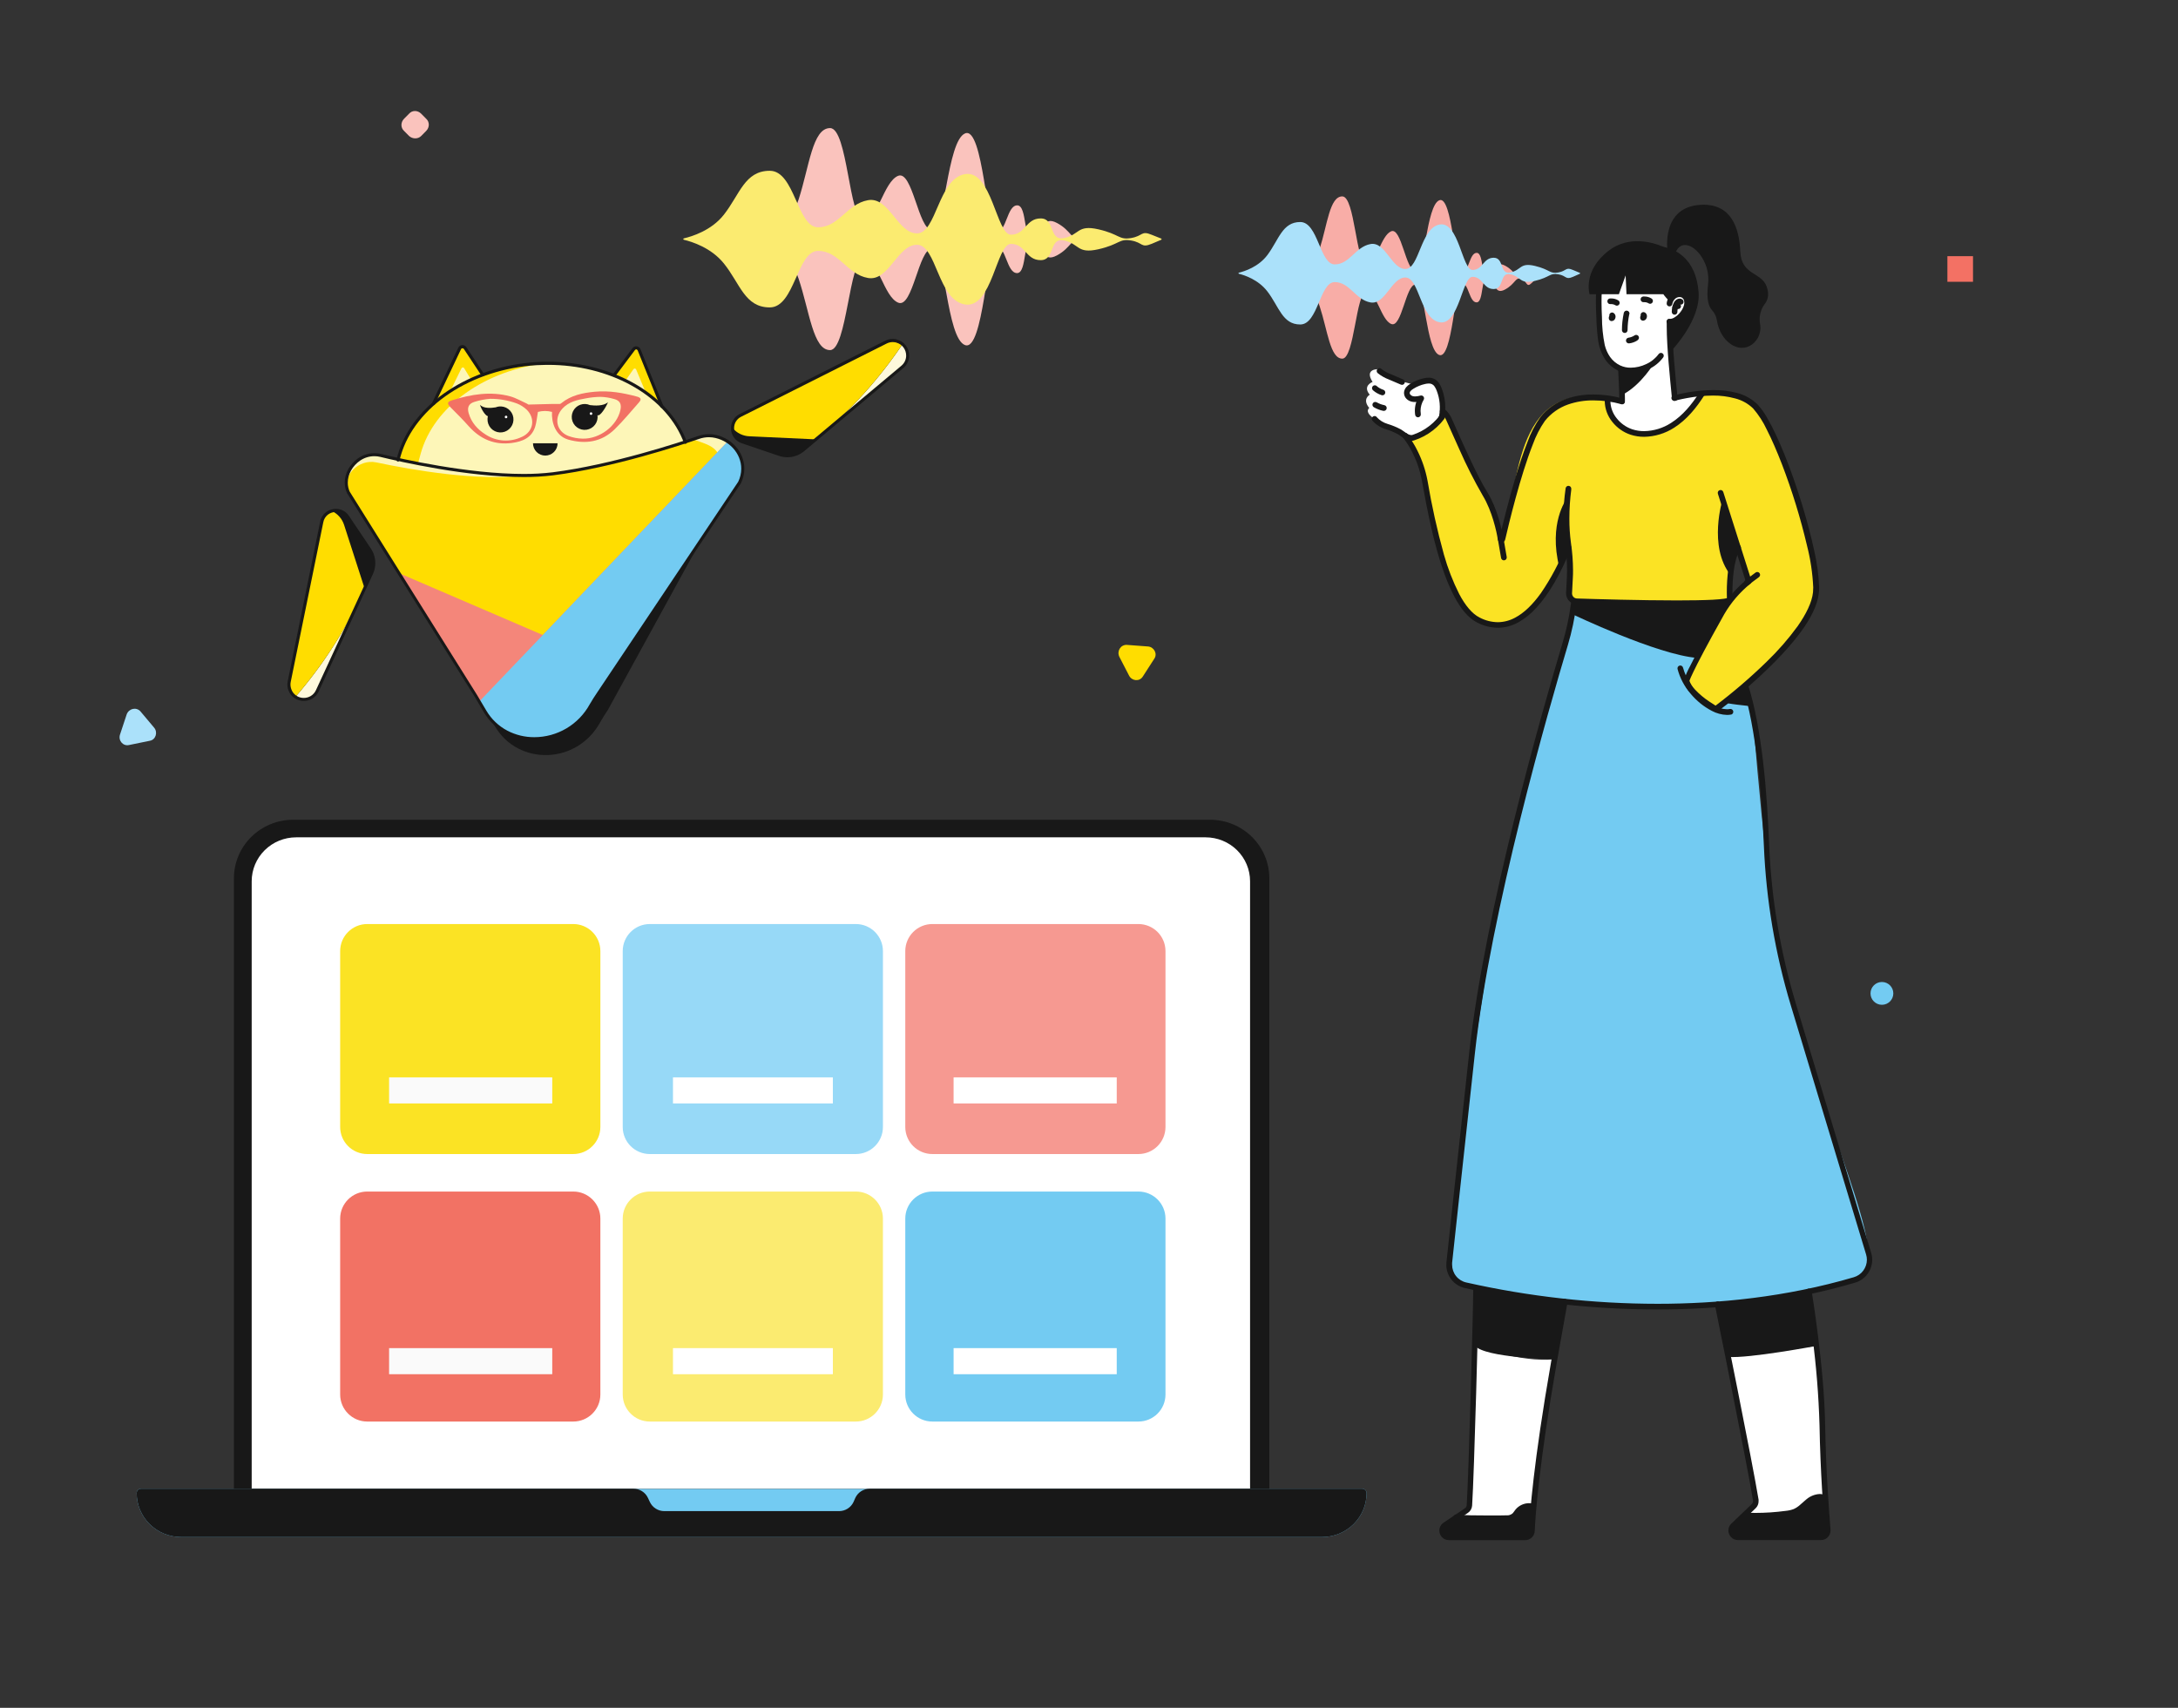 <svg width="255" height="200" viewBox="0 0 255 200" fill="none" xmlns="http://www.w3.org/2000/svg">
<rect x="0" y="0" width="255" height="200" fill="#333333" stroke="none"/>
<path d="M21.205 180C19.824 180 18.5 179.458 17.524 178.493C16.548 177.528 16 176.219 16 174.854C16 174.718 16.055 174.587 16.152 174.491C16.25 174.394 16.382 174.34 16.52 174.34H159.48C159.618 174.34 159.75 174.394 159.848 174.491C159.945 174.587 160 174.718 160 174.854C160 176.219 159.452 177.528 158.476 178.493C157.499 179.458 156.176 180 154.795 180H21.205Z" fill="#73CBF2"/>
<path d="M148.614 102.861V174.34H27.387V102.861C27.387 101.041 28.118 99.296 29.419 98.009C30.721 96.723 32.486 96 34.326 96H141.674C142.585 96 143.488 96.177 144.33 96.522C145.172 96.867 145.937 97.372 146.581 98.009C147.225 98.647 147.737 99.403 148.085 100.235C148.434 101.067 148.614 101.96 148.614 102.861Z" fill="#181818"/>
<path d="M146.358 103.204V174.341H29.468V103.204C29.468 101.839 30.017 100.531 30.993 99.566C31.969 98.601 33.293 98.059 34.673 98.059H141.153C142.534 98.059 143.858 98.601 144.834 99.566C145.81 100.531 146.358 101.839 146.358 103.204Z" fill="white"/>
<path d="M74.157 174.34C74.513 174.339 74.863 174.439 75.164 174.628C75.465 174.817 75.705 175.087 75.855 175.407L76.088 175.899C76.238 176.217 76.477 176.487 76.776 176.676C77.076 176.865 77.424 176.966 77.779 176.966H98.236C98.592 176.966 98.94 176.865 99.239 176.676C99.539 176.487 99.778 176.217 99.928 175.899L100.145 175.407C100.295 175.088 100.533 174.818 100.833 174.629C101.133 174.441 101.481 174.34 101.836 174.34H159.48C159.618 174.34 159.75 174.394 159.848 174.491C159.945 174.587 160 174.718 160 174.854C160 176.219 159.452 177.528 158.476 178.493C157.499 179.458 156.176 180 154.795 180H21.205C19.824 180 18.5 179.458 17.524 178.493C16.548 177.528 16 176.219 16 174.854C16 174.718 16.055 174.587 16.152 174.491C16.25 174.394 16.382 174.34 16.52 174.34H74.157Z" fill="#181818"/>
<path d="M67.118 139.54H42.998C41.246 139.54 39.826 140.959 39.826 142.71V163.306C39.826 165.057 41.246 166.476 42.998 166.476H67.118C68.87 166.476 70.291 165.057 70.291 163.306V142.71C70.291 140.959 68.87 139.54 67.118 139.54Z" fill="#F27264"/>
<path d="M64.657 157.877H45.556V160.933H64.657V157.877Z" fill="#FAFAFA"/>
<path d="M100.2 139.54H76.081C74.328 139.54 72.908 140.959 72.908 142.71V163.306C72.908 165.057 74.328 166.476 76.081 166.476H100.2C101.952 166.476 103.373 165.057 103.373 163.306V142.71C103.373 140.959 101.952 139.54 100.2 139.54Z" fill="#FBEB70"/>
<path d="M97.511 157.877H78.792V160.933H97.511V157.877Z" fill="white"/>
<path d="M133.282 139.54H109.163C107.411 139.54 105.99 140.959 105.99 142.71V163.306C105.99 165.057 107.411 166.476 109.163 166.476H133.282C135.035 166.476 136.455 165.057 136.455 163.306V142.71C136.455 140.959 135.035 139.54 133.282 139.54Z" fill="#73CBF2"/>
<path d="M130.747 157.877H111.646V160.933H130.747V157.877Z" fill="white"/>
<path d="M67.118 108.213H42.998C41.246 108.213 39.826 109.632 39.826 111.383V131.979C39.826 133.73 41.246 135.149 42.998 135.149H67.118C68.87 135.149 70.291 133.73 70.291 131.979V111.383C70.291 109.632 68.87 108.213 67.118 108.213Z" fill="#FBE324"/>
<path d="M64.657 126.168H45.556V129.224H64.657V126.168Z" fill="#FAFAFA"/>
<path d="M100.2 108.213H76.081C74.328 108.213 72.908 109.632 72.908 111.383V131.979C72.908 133.73 74.328 135.149 76.081 135.149H100.2C101.952 135.149 103.373 133.73 103.373 131.979V111.383C103.373 109.632 101.952 108.213 100.2 108.213Z" fill="#97D9F7"/>
<path d="M97.511 126.168H78.792V129.224H97.511V126.168Z" fill="white"/>
<path d="M133.282 108.213H109.163C107.411 108.213 105.99 109.632 105.99 111.383V131.979C105.99 133.73 107.411 135.149 109.163 135.149H133.282C135.035 135.149 136.455 133.73 136.455 131.979V111.383C136.455 109.632 135.035 108.213 133.282 108.213Z" fill="#F69991"/>
<path d="M130.747 126.168H111.646V129.224H130.747V126.168Z" fill="white"/>
<g clip-path="url(#clip0_919_52160)">
<path d="M43.498 67.153L42.685 68.918L39.391 76.051L37.155 80.891C37.05 81.122 36.895 81.327 36.702 81.492C36.51 81.657 36.283 81.778 36.039 81.846C35.794 81.915 35.538 81.929 35.288 81.889C35.037 81.848 34.799 81.753 34.588 81.611C34.364 81.46 34.179 81.257 34.048 81.021C33.839 80.655 33.77 80.225 33.856 79.813L37.67 61.116C37.727 60.815 37.867 60.535 38.076 60.31C38.284 60.085 38.551 59.922 38.847 59.842C39.189 59.74 39.554 59.751 39.889 59.872C40.223 59.994 40.51 60.22 40.707 60.517L43.277 64.344C43.552 64.754 43.716 65.228 43.755 65.72C43.794 66.212 43.705 66.705 43.498 67.153Z" fill="#FEF9DC"/>
<path d="M43.498 67.153L42.685 68.917L42.469 69.385C40.426 73.81 37.773 77.926 34.587 81.613C34.363 81.461 34.178 81.259 34.047 81.022C33.837 80.657 33.768 80.227 33.854 79.815L37.668 61.118C37.725 60.816 37.866 60.537 38.074 60.312C38.282 60.086 38.55 59.924 38.846 59.844C39.187 59.741 39.552 59.751 39.887 59.872C40.223 59.994 40.51 60.22 40.707 60.517L43.277 64.344C43.552 64.754 43.716 65.228 43.755 65.72C43.794 66.212 43.706 66.705 43.498 67.153Z" fill="#181818"/>
<path d="M42.687 68.923L42.471 69.391C40.427 73.814 37.773 77.928 34.587 81.613C34.363 81.461 34.178 81.259 34.047 81.022C33.837 80.657 33.768 80.227 33.854 79.815L37.668 61.118C37.725 60.817 37.866 60.537 38.074 60.312C38.282 60.087 38.55 59.924 38.846 59.844C39.191 60.003 39.499 60.233 39.75 60.52C40 60.807 40.187 61.143 40.298 61.507L42.687 68.91V68.923Z" fill="#FFDD00"/>
<path d="M94.05 52.687L95.538 51.44L101.561 46.391L105.645 42.971C105.84 42.808 105.997 42.605 106.105 42.376C106.214 42.147 106.271 41.897 106.272 41.643C106.274 41.39 106.221 41.139 106.116 40.908C106.011 40.677 105.857 40.472 105.665 40.306C105.46 40.132 105.216 40.009 104.954 39.947C104.547 39.839 104.115 39.885 103.739 40.076L86.693 48.655C86.417 48.789 86.185 48.998 86.022 49.258C85.859 49.518 85.772 49.819 85.772 50.126C85.762 50.482 85.868 50.832 86.072 51.124C86.277 51.415 86.571 51.633 86.909 51.745L91.276 53.223C91.746 53.38 92.247 53.413 92.733 53.319C93.219 53.225 93.672 53.007 94.05 52.687Z" fill="#FEF9DC"/>
<path d="M94.05 52.687L95.538 51.44L95.934 51.108C99.667 47.981 102.942 44.346 105.665 40.308C105.46 40.134 105.216 40.011 104.954 39.948C104.547 39.841 104.115 39.887 103.739 40.078L86.693 48.657C86.417 48.791 86.185 49 86.022 49.26C85.859 49.52 85.772 49.821 85.772 50.127C85.762 50.484 85.868 50.834 86.072 51.126C86.277 51.417 86.571 51.635 86.909 51.747L91.276 53.225C91.746 53.381 92.248 53.414 92.733 53.32C93.219 53.225 93.673 53.008 94.05 52.687Z" fill="#181818"/>
<path d="M95.538 51.44L95.934 51.108C99.667 47.981 102.942 44.346 105.665 40.308C105.46 40.134 105.216 40.011 104.954 39.948C104.547 39.841 104.114 39.887 103.739 40.078L86.693 48.657C86.417 48.791 86.185 49 86.022 49.26C85.859 49.52 85.772 49.821 85.772 50.127C86.016 50.418 86.318 50.654 86.659 50.821C87 50.987 87.372 51.081 87.751 51.094L95.52 51.454L95.538 51.44Z" fill="#FFDD00"/>
<path d="M50.749 47.27L53.827 40.97C53.854 40.914 53.896 40.865 53.948 40.83C54 40.795 54.06 40.774 54.123 40.769C54.185 40.764 54.248 40.775 54.305 40.802C54.362 40.829 54.41 40.87 54.446 40.922L57.976 45.989" fill="#FFDD00"/>
<path d="M52.731 45.779L54.027 43.131C54.041 43.102 54.063 43.077 54.09 43.06C54.117 43.042 54.148 43.032 54.18 43.031C54.212 43.029 54.244 43.036 54.273 43.051C54.301 43.066 54.325 43.089 54.342 43.116L55.202 44.531" fill="#FDF6B8"/>
<path d="M77.502 47.593L74.802 41.113C74.778 41.056 74.739 41.005 74.69 40.967C74.64 40.929 74.582 40.904 74.52 40.896C74.458 40.887 74.395 40.895 74.337 40.918C74.278 40.942 74.228 40.98 74.189 41.029L70.362 45.874" fill="#FFDD00"/>
<path d="M75.612 45.986L74.478 43.266C74.466 43.236 74.445 43.211 74.42 43.191C74.394 43.172 74.363 43.16 74.331 43.157C74.299 43.154 74.267 43.159 74.238 43.173C74.209 43.186 74.184 43.207 74.165 43.233L73.22 44.592" fill="#FDF6B8"/>
<path d="M46.371 54.734C46.371 54.757 46.371 54.781 46.371 54.804C47.285 55.044 48.216 55.264 49.165 55.463C53.97 56.427 58.88 56.762 63.772 56.46C69.892 56.1 75.603 54.829 80.62 52.86C80.611 52.695 80.573 52.533 80.508 52.381L80.071 51.35C77.79 45.939 71.195 42.476 64.002 42.53C63.615 42.53 63.223 42.544 62.831 42.568C55.175 43.018 48.459 47.377 46.74 53.31L46.431 54.39C46.397 54.502 46.377 54.617 46.371 54.734Z" fill="#FFDD00"/>
<path d="M48.89 54.587C48.88 54.902 48.977 55.211 49.165 55.464C53.97 56.428 58.88 56.763 63.772 56.461C69.892 56.101 75.603 54.83 80.62 52.861C80.611 52.696 80.573 52.534 80.508 52.382L80.071 51.351C77.79 45.94 71.195 42.477 64.002 42.531C56.862 43.323 50.78 47.531 49.242 53.165L48.949 54.245C48.914 54.356 48.895 54.471 48.89 54.587Z" fill="#FDF6B8"/>
<path d="M86.591 56.503L69.406 82.18C68.7 83.664 67.53 84.877 66.073 85.636C64.616 86.396 62.952 86.66 61.331 86.388C60.279 86.22 59.285 85.795 58.437 85.15C57.589 84.505 56.914 83.66 56.471 82.691L40.784 57.671C40.129 56.242 40.815 54.591 42.157 53.729L42.172 53.718C42.524 53.499 42.916 53.352 43.325 53.287C43.734 53.221 44.153 53.238 44.555 53.337C46.971 53.925 54.788 55.7 61.369 55.688C62.489 55.691 63.608 55.626 64.721 55.493C71.082 54.689 78.348 52.392 81.142 51.454L81.801 51.229C82.251 51.065 82.73 50.997 83.208 51.029C85.942 51.251 87.787 53.981 86.591 56.503Z" fill="#FDF6B8"/>
<path d="M43.106 55.349C43.469 55.097 43.881 54.924 44.315 54.843C44.75 54.761 45.197 54.773 45.626 54.876C48.481 55.576 58.716 58.179 65.712 57.288C72.668 56.402 77.994 53.463 80.136 52.723C80.666 52.536 81.232 52.474 81.79 52.543C84.402 52.903 86.11 55.565 84.938 58.037L71.154 83.167C70.846 83.629 70.538 84.095 70.27 84.585C67.548 89.546 60.717 89.683 57.981 85.109L56.885 83.257L41.846 59.252C41.203 57.85 41.834 56.239 43.106 55.349Z" fill="#181818"/>
<path d="M83.367 56.687L65.955 82.41C65.497 83.355 64.849 84.196 64.053 84.88C63.256 85.565 62.327 86.078 61.324 86.388C60.272 86.221 59.278 85.795 58.43 85.15C57.582 84.505 56.907 83.66 56.464 82.691L40.777 57.671C40.777 57.657 40.764 57.644 40.759 57.63C39.949 55.785 41.954 53.708 44.056 54.152C48.411 55.072 55.899 56.352 61.362 55.688C62.482 55.691 63.601 55.626 64.713 55.493C71.074 54.689 78.341 52.392 81.135 51.454C83.221 52.214 85.527 52.509 83.367 56.687Z" fill="#FFDD00"/>
<path d="M86.591 56.503L72.156 78.067L69.406 82.18C66.735 87.692 58.952 88.014 56.477 82.691L56.129 82.137L46.715 67.121L63.552 74.366L85.194 51.708L85.374 51.834C85.437 51.879 85.493 51.926 85.554 51.974C85.615 52.023 85.662 52.064 85.714 52.111C85.727 52.122 85.739 52.136 85.755 52.149C85.847 52.237 85.935 52.329 86.02 52.426C86.105 52.523 86.141 52.572 86.2 52.648C86.238 52.696 86.274 52.748 86.306 52.797C86.338 52.846 86.389 52.919 86.427 52.986C86.465 53.053 86.501 53.112 86.537 53.179C86.676 53.443 86.782 53.723 86.853 54.014C86.866 54.064 86.879 54.115 86.888 54.167C86.897 54.219 86.904 54.244 86.911 54.287C86.918 54.331 86.931 54.412 86.938 54.476C87.016 55.171 86.895 55.874 86.591 56.503Z" fill="#F4867A"/>
<path d="M86.591 56.503L72.156 78.067L69.406 82.18C66.735 87.692 58.952 88.014 56.477 82.691L56.129 82.137L63.552 74.366L85.194 51.708L85.374 51.834C85.437 51.879 85.493 51.926 85.554 51.974C85.615 52.023 85.662 52.064 85.714 52.111C85.727 52.122 85.739 52.136 85.755 52.149C85.845 52.237 85.935 52.329 86.02 52.426C86.105 52.523 86.141 52.572 86.2 52.648C86.238 52.696 86.274 52.748 86.306 52.797C86.339 52.846 86.389 52.919 86.427 52.986C86.465 53.053 86.501 53.112 86.537 53.179C86.676 53.443 86.783 53.723 86.853 54.014C86.866 54.064 86.879 54.115 86.888 54.167C86.897 54.219 86.904 54.244 86.911 54.287C86.918 54.331 86.931 54.415 86.938 54.476C87.016 55.171 86.895 55.874 86.591 56.503Z" fill="#73CBF2"/>
<path d="M34.047 81.025L33.886 81.106C34.052 81.405 34.296 81.653 34.591 81.826C34.886 81.998 35.222 82.088 35.564 82.085C35.92 82.086 36.27 81.989 36.576 81.805C36.9 81.605 37.159 81.313 37.317 80.966L43.659 67.228C43.845 66.826 43.941 66.388 43.941 65.945C43.941 65.336 43.76 64.742 43.421 64.237L40.852 60.411C40.686 60.157 40.458 59.949 40.19 59.805C39.922 59.662 39.623 59.587 39.319 59.589C38.903 59.589 38.499 59.724 38.169 59.976C37.814 60.247 37.572 60.639 37.488 61.078L33.687 79.779C33.661 79.906 33.648 80.035 33.647 80.165C33.648 80.497 33.734 80.824 33.897 81.113L34.054 81.025L33.894 81.106L34.054 81.025L34.21 80.937C34.078 80.701 34.008 80.435 34.007 80.165C34.007 80.059 34.018 79.954 34.039 79.852L37.852 61.157C37.917 60.804 38.109 60.488 38.392 60.267C38.66 60.065 38.986 59.956 39.322 59.956C39.567 59.955 39.809 60.015 40.025 60.131C40.24 60.247 40.423 60.415 40.557 60.62L43.126 64.444C43.425 64.889 43.585 65.415 43.585 65.952C43.585 66.343 43.5 66.729 43.336 67.084L36.993 80.822C36.865 81.104 36.656 81.341 36.392 81.504C36.143 81.654 35.858 81.733 35.568 81.733C35.29 81.735 35.016 81.662 34.776 81.522C34.536 81.382 34.338 81.18 34.203 80.937L34.047 81.025L34.209 80.944L34.047 81.025Z" fill="#181818"/>
<path d="M104.956 39.934L104.912 40.114C105.262 40.2 105.57 40.405 105.784 40.694C105.985 40.968 106.093 41.3 106.093 41.641C106.094 41.869 106.043 42.094 105.946 42.301C105.848 42.507 105.706 42.689 105.53 42.834L93.934 52.554C93.448 52.962 92.833 53.186 92.197 53.186C91.903 53.186 91.61 53.137 91.332 53.042L86.966 51.562C86.657 51.461 86.389 51.261 86.205 50.992C86.037 50.739 85.947 50.442 85.948 50.139C85.947 49.871 86.017 49.608 86.151 49.377C86.298 49.129 86.515 48.929 86.774 48.803L103.816 40.228C104.035 40.117 104.277 40.06 104.522 40.06C104.652 40.06 104.782 40.077 104.909 40.109L104.952 39.929L104.997 39.749C104.841 39.71 104.681 39.69 104.52 39.69C104.219 39.689 103.922 39.759 103.652 39.895L86.606 48.483C86.285 48.642 86.017 48.892 85.836 49.203C85.669 49.489 85.581 49.814 85.582 50.146C85.582 50.521 85.693 50.889 85.903 51.2C86.13 51.535 86.462 51.784 86.846 51.91L91.209 53.388C91.525 53.494 91.856 53.549 92.19 53.55C92.911 53.549 93.608 53.294 94.159 52.83L105.755 43.109C105.971 42.931 106.145 42.706 106.265 42.453C106.384 42.199 106.446 41.921 106.446 41.641C106.446 41.224 106.313 40.818 106.066 40.481C105.802 40.122 105.42 39.867 104.986 39.761L104.956 39.934Z" fill="#181818"/>
<path d="M50.911 47.354L53.985 40.874C53.999 40.842 54.023 40.816 54.053 40.798C54.082 40.78 54.115 40.771 54.149 40.771C54.179 40.771 54.208 40.779 54.234 40.793C54.26 40.807 54.282 40.827 54.298 40.852L56.368 43.984C56.381 44.004 56.398 44.021 56.418 44.035C56.437 44.048 56.459 44.057 56.483 44.062C56.506 44.067 56.53 44.067 56.553 44.063C56.577 44.059 56.599 44.049 56.618 44.036C56.638 44.023 56.655 44.006 56.669 43.987C56.682 43.967 56.691 43.945 56.696 43.922C56.7 43.898 56.7 43.874 56.696 43.851C56.691 43.828 56.682 43.806 56.669 43.786L54.599 40.654C54.55 40.58 54.483 40.518 54.404 40.476C54.326 40.434 54.238 40.411 54.149 40.411C54.049 40.41 53.952 40.437 53.866 40.489C53.777 40.544 53.705 40.624 53.659 40.719L50.587 47.186C50.566 47.229 50.564 47.279 50.58 47.324C50.596 47.368 50.628 47.405 50.671 47.426C50.714 47.446 50.764 47.449 50.809 47.433C50.853 47.417 50.89 47.384 50.911 47.341V47.354Z" fill="#181818"/>
<path d="M77.67 47.533L74.988 40.893C74.947 40.79 74.875 40.702 74.781 40.643C74.693 40.587 74.591 40.557 74.487 40.557C74.403 40.557 74.321 40.576 74.246 40.614C74.171 40.651 74.106 40.706 74.055 40.773L71.802 43.775C71.773 43.813 71.761 43.861 71.767 43.908C71.774 43.956 71.799 43.998 71.838 44.027C71.876 44.056 71.924 44.068 71.971 44.061C72.018 44.054 72.061 44.029 72.09 43.991L74.343 40.989C74.36 40.966 74.382 40.948 74.407 40.936C74.432 40.923 74.459 40.917 74.487 40.917C74.522 40.916 74.557 40.926 74.586 40.945C74.617 40.965 74.641 40.994 74.655 41.028L77.335 47.668C77.353 47.712 77.388 47.748 77.431 47.766C77.475 47.785 77.525 47.785 77.569 47.767C77.591 47.759 77.611 47.746 77.628 47.729C77.645 47.713 77.658 47.693 77.668 47.671C77.677 47.65 77.682 47.626 77.682 47.603C77.683 47.579 77.678 47.555 77.67 47.533Z" fill="#181818"/>
<path d="M80.407 51.722L80.238 51.292C79.088 48.563 76.863 46.331 74.034 44.782C71.204 43.232 67.764 42.362 64.171 42.362H64.004C63.614 42.362 63.218 42.377 62.823 42.4C58.964 42.627 55.341 43.84 52.462 45.745C49.584 47.649 47.444 50.255 46.569 53.272C46.569 53.272 46.497 53.528 46.418 53.821C46.412 53.844 46.41 53.868 46.413 53.891C46.416 53.915 46.423 53.937 46.435 53.958C46.447 53.978 46.462 53.996 46.481 54.011C46.5 54.026 46.521 54.036 46.544 54.042C46.567 54.049 46.591 54.05 46.614 54.048C46.638 54.045 46.66 54.037 46.681 54.025C46.702 54.014 46.719 53.998 46.734 53.979C46.748 53.961 46.759 53.939 46.766 53.916C46.845 53.623 46.915 53.377 46.915 53.377L46.735 53.328L46.915 53.378C47.759 50.461 49.838 47.919 52.66 46.05C55.483 44.182 59.047 42.99 62.843 42.764C63.232 42.742 63.621 42.73 64.006 42.728H64.171C67.707 42.728 71.087 43.584 73.861 45.102C76.635 46.619 78.795 48.799 79.907 51.438L80.073 51.368L79.905 51.434C79.905 51.434 79.979 51.614 80.073 51.861C80.081 51.883 80.094 51.903 80.111 51.92C80.127 51.938 80.147 51.951 80.168 51.961C80.19 51.971 80.213 51.976 80.237 51.976C80.261 51.977 80.285 51.972 80.307 51.964C80.351 51.946 80.387 51.912 80.406 51.869C80.425 51.825 80.426 51.776 80.409 51.731L80.407 51.722Z" fill="#181818"/>
<path d="M42.051 53.796L42.154 53.946C42.648 53.605 43.235 53.423 43.835 53.424C44.064 53.424 44.293 53.451 44.516 53.505C46.928 54.093 54.702 55.861 61.29 55.863C62.446 55.869 63.601 55.804 64.749 55.667C71.708 54.786 79.715 52.135 81.849 51.399C82.219 51.27 82.608 51.203 82.999 51.201C83.137 51.201 83.275 51.21 83.412 51.228C85.361 51.494 86.787 53.1 86.787 54.894C86.782 55.425 86.659 55.949 86.427 56.426L86.589 56.504L86.439 56.405L69.939 81.065C69.631 81.525 69.32 81.992 69.039 82.487C68.402 83.649 67.465 84.619 66.325 85.296C65.185 85.972 63.884 86.33 62.559 86.331C61.455 86.337 60.367 86.073 59.389 85.561C58.378 85.026 57.535 84.223 56.952 83.239L55.863 81.403L40.941 57.573L40.788 57.668L40.952 57.594C40.796 57.256 40.716 56.887 40.718 56.514C40.718 55.533 41.27 54.556 42.157 53.942L42.055 53.793L41.952 53.645C40.982 54.322 40.363 55.398 40.361 56.514C40.361 56.938 40.451 57.356 40.627 57.74L40.64 57.76L55.568 81.576L56.648 83.41C57.264 84.454 58.158 85.307 59.23 85.874C60.261 86.413 61.407 86.692 62.569 86.686C63.959 86.684 65.323 86.309 66.519 85.6C67.714 84.891 68.697 83.873 69.365 82.654C69.629 82.179 69.933 81.72 70.241 81.261L86.742 56.601L86.754 56.577C87.009 56.053 87.143 55.478 87.147 54.894C87.147 52.914 85.584 51.158 83.466 50.871C83.313 50.85 83.159 50.84 83.005 50.841C82.576 50.844 82.15 50.918 81.745 51.059C79.621 51.791 71.622 54.437 64.715 55.308C63.58 55.444 62.438 55.509 61.295 55.503C54.767 55.503 47.003 53.742 44.607 53.163C44.356 53.102 44.099 53.071 43.84 53.071C43.165 53.068 42.505 53.271 41.949 53.654L42.051 53.796Z" fill="#181818"/>
<path d="M69.067 47.44C68.897 47.364 68.714 47.321 68.527 47.312C68.329 47.302 68.13 47.332 67.942 47.399C67.755 47.466 67.582 47.569 67.435 47.703C67.287 47.837 67.168 47.998 67.083 48.178C66.998 48.358 66.949 48.553 66.94 48.752C66.92 49.154 67.061 49.547 67.331 49.844C67.601 50.142 67.978 50.32 68.38 50.34C68.579 50.35 68.778 50.32 68.965 50.253C69.152 50.186 69.325 50.083 69.472 49.949C69.62 49.815 69.739 49.654 69.824 49.474C69.909 49.294 69.958 49.099 69.967 48.9C69.972 48.804 69.968 48.707 69.955 48.612C70.23 48.84 70.97 47.663 71.182 47.102C70.653 47.58 69.595 47.51 69.067 47.44Z" fill="#181818"/>
<path d="M58.674 47.597C58.457 47.587 58.24 47.623 58.039 47.703C57.499 47.793 56.613 47.858 56.197 47.404C56.323 47.869 56.807 48.677 57.123 48.745C57.097 48.843 57.082 48.943 57.078 49.044C57.057 49.447 57.198 49.841 57.467 50.141C57.737 50.44 58.115 50.621 58.517 50.642C58.92 50.662 59.313 50.521 59.612 50.251C59.911 49.982 60.092 49.605 60.114 49.203C60.125 49.002 60.097 48.802 60.031 48.613C59.964 48.424 59.861 48.25 59.727 48.101C59.593 47.952 59.432 47.83 59.251 47.744C59.07 47.657 58.874 47.608 58.674 47.597Z" fill="#181818"/>
<path d="M65.282 51.913C65.282 52.295 65.13 52.661 64.86 52.931C64.59 53.201 64.224 53.353 63.842 53.353C63.46 53.353 63.094 53.201 62.824 52.931C62.554 52.661 62.402 52.295 62.402 51.913H65.282Z" fill="#181818"/>
<path d="M71.978 50.259C72.982 49.276 73.877 48.182 74.809 47.127C75.126 46.767 75.052 46.571 74.561 46.439C72.954 46.009 71.321 45.719 69.652 45.874C68.241 46.006 66.862 46.281 65.718 47.215C65.668 47.264 65.606 47.296 65.538 47.307C65.246 47.307 64.954 47.298 64.663 47.307C63.738 47.329 62.812 47.359 61.887 47.377C61.83 47.377 61.774 47.305 61.707 47.278C61.047 46.983 60.408 46.598 59.716 46.412C57.423 45.797 55.173 46.178 52.956 46.866C52.344 47.057 52.309 47.249 52.761 47.71C53.481 48.43 54.201 49.15 54.883 49.919C56.244 51.44 57.911 52.147 59.949 51.872C61.165 51.706 62.249 51.28 62.658 49.973C62.821 49.445 62.865 48.88 62.98 48.238C63.521 48.094 64.09 48.094 64.63 48.238C64.555 49.46 65.016 51.031 66.517 51.478C68.556 52.052 70.435 51.769 71.978 50.259ZM61.106 51.159C60.431 51.487 59.681 51.632 58.932 51.582C58.183 51.532 57.46 51.288 56.835 50.873C55.904 50.286 55.191 49.483 54.873 48.394C54.675 47.716 54.873 47.269 55.54 47.064C56.143 46.872 56.766 46.751 57.396 46.704C58.455 46.699 59.506 46.882 60.501 47.244C60.937 47.413 61.336 47.666 61.675 47.987C62.719 49.026 62.451 50.556 61.106 51.163V51.159ZM65.86 47.834C66.596 47.051 67.582 46.828 68.58 46.654C69.144 46.544 69.718 46.484 70.293 46.474C70.838 46.488 71.378 46.573 71.901 46.727C72.588 46.907 72.79 47.325 72.637 48.02C72.228 49.872 70.234 51.413 68.225 51.368C67.648 51.36 67.076 51.253 66.535 51.051C65.133 50.498 64.827 48.934 65.86 47.838V47.834Z" fill="#F27264"/>
<path d="M69.35 48.434C69.35 48.454 69.347 48.474 69.34 48.492C69.332 48.511 69.321 48.528 69.308 48.542C69.294 48.557 69.277 48.568 69.259 48.576C69.24 48.584 69.221 48.588 69.201 48.588C69.18 48.589 69.161 48.585 69.142 48.578C69.123 48.571 69.106 48.56 69.092 48.546C69.078 48.532 69.066 48.516 69.058 48.497C69.05 48.479 69.046 48.459 69.046 48.439C69.045 48.399 69.061 48.36 69.089 48.331C69.117 48.302 69.155 48.285 69.195 48.284C69.235 48.284 69.274 48.299 69.303 48.327C69.332 48.355 69.349 48.393 69.35 48.434Z" fill="white"/>
<path d="M59.4 48.828C59.4 48.848 59.397 48.868 59.389 48.886C59.382 48.905 59.372 48.922 59.358 48.936C59.344 48.951 59.328 48.962 59.31 48.97C59.291 48.978 59.272 48.983 59.252 48.983C59.232 48.984 59.212 48.98 59.193 48.973C59.174 48.966 59.157 48.955 59.143 48.941C59.128 48.927 59.117 48.91 59.109 48.892C59.101 48.874 59.097 48.854 59.097 48.834C59.097 48.794 59.112 48.755 59.139 48.726C59.167 48.697 59.205 48.68 59.245 48.679C59.265 48.678 59.285 48.681 59.304 48.689C59.322 48.696 59.34 48.707 59.354 48.721C59.368 48.735 59.38 48.751 59.388 48.77C59.396 48.788 59.4 48.808 59.4 48.828Z" fill="white"/>
</g>
<g clip-path="url(#clip1_919_52160)">
<path d="M171.254 150.416C185.477 153.404 202.33 155.038 217.916 149.473C221.51 147.441 213.141 131.134 209.112 115.085C206.739 105.633 205.132 82.492 205.132 82.492L202.106 82.31C201.677 82.654 201.138 82.828 200.591 82.798C200.043 82.769 199.526 82.538 199.136 82.15L198.281 81.29C197.97 80.979 197.757 80.582 197.669 80.149C197.581 79.716 197.621 79.266 197.786 78.857L198.519 77.028L184.243 71.41L175.082 106.602C174.521 111.27 171.927 125.971 170.683 137.252C169.895 144.274 169.149 150.622 171.254 150.416Z" fill="#73CBF2"/>
<path d="M164.908 51.411C166.377 53.356 168.261 63.031 168.908 65.574C171.337 74.777 177.666 77.433 183.633 63.967C183.441 64.402 183.814 65.458 183.801 66.812C183.784 68.439 183.471 70.348 184.408 70.165C184.408 70.165 189.596 70.647 194.272 70.647C197.016 70.637 199.758 70.476 202.485 70.165C202.631 69.687 202.815 64.299 203.561 64.312C204.014 65.506 204.398 66.725 204.71 67.964L201.858 71.052C201.38 71.569 200.985 72.159 200.687 72.798L197.285 80.089C197.285 80.089 199.294 82.171 200.756 83.054C200.756 83.054 211.547 74.491 212.343 71.102C213.494 67.549 209.402 54.309 205.743 47.862C204.753 46.842 202.723 46.222 201.291 45.893C200.864 45.793 200.417 45.822 200.006 45.977C199.596 46.131 199.239 46.403 198.981 46.759C198.26 47.769 197.392 48.665 196.407 49.415C195.49 50.115 194.417 50.579 193.282 50.767C192.67 50.899 192.037 50.892 191.429 50.746C190.82 50.6 190.252 50.319 189.765 49.924C189.279 49.529 188.886 49.029 188.617 48.461C188.347 47.894 188.207 47.272 188.206 46.643C176.844 44.472 177.957 57.549 175.864 63.276C175.534 60.202 170.406 51.049 169.007 48.267C168.245 49.907 166.621 51.221 164.908 51.411Z" fill="#FBE324"/>
<path d="M213.682 175.21L214.062 178.922C214.076 179.061 214.061 179.202 214.018 179.335C213.975 179.468 213.904 179.59 213.811 179.694C213.717 179.797 213.603 179.88 213.476 179.936C213.349 179.993 213.211 180.021 213.072 180.021H203.647C203.384 180.021 203.133 179.916 202.947 179.729C202.761 179.542 202.657 179.289 202.657 179.025L204.33 177.331L208.686 177.302C209.732 177.294 210.734 176.876 211.478 176.136L212.313 175.303L213.682 175.21Z" fill="#181818"/>
<path d="M179.63 176.369L179.402 178.938C179.416 179.077 179.401 179.218 179.358 179.351C179.315 179.484 179.244 179.606 179.151 179.71C179.057 179.814 178.943 179.896 178.816 179.953C178.689 180.009 178.551 180.038 178.412 180.037H169.568C168.7 179.961 168.951 178.736 168.951 178.736L170.499 177.697L174.03 177.295C175.076 177.288 176.078 176.87 176.821 176.129L179.069 176.05L179.63 176.369Z" fill="#181818"/>
<path d="M190.332 31.683L195.77 34.186L196.833 34.468C197.05 34.526 197.248 34.642 197.406 34.803C197.564 34.965 197.676 35.166 197.73 35.386C197.785 35.606 197.779 35.836 197.715 36.053C197.65 36.27 197.529 36.466 197.364 36.62L195.513 38.336L196.064 46.636L199.258 46.138C199.258 46.138 196.446 52.114 191.553 50.832C190.633 50.621 189.809 50.112 189.206 49.382C188.604 48.652 188.257 47.743 188.22 46.795L189.916 47.024L189.635 43.087C188.454 42.971 187.672 41.287 187.55 40.099L187.177 38.665V33.811L190.332 31.683Z" fill="white"/>
<path d="M168.822 48.881C168.822 48.881 169.182 44.774 167.615 44.565C166.047 44.355 165.635 45.036 165.635 45.036C164.106 44.763 162.658 44.148 161.397 43.237C161.397 43.237 159.681 43.134 160.701 44.727C160.701 44.727 159.483 45.172 160.371 46.225C160.371 46.225 159.437 46.729 160.315 47.779C160.315 47.779 159.655 48.217 160.929 49.057C161.499 49.595 162.196 49.977 162.955 50.169C163.685 50.342 164.357 50.706 164.902 51.225C164.902 51.225 166.328 51.507 168.822 48.881Z" fill="white"/>
<path d="M202.33 158.905L205.564 175.677L204.221 177.477L210.132 177.032C210.132 177.032 212.587 174.31 213.534 175.402V166.634C213.533 165.868 213.492 165.104 213.409 164.343L212.673 157.613L202.33 158.905Z" fill="white"/>
<path d="M181.983 159.181L179.554 176.368C179.554 176.368 178.102 175.485 177.32 177.494L170.908 177.826L171.898 176.697L172.667 157.587C172.667 157.587 178.023 159.609 181.983 159.181Z" fill="white"/>
<path d="M187.711 32.722C187.565 33.599 187.496 34.488 187.507 35.378C187.507 35.959 187.526 36.543 187.556 37.128C187.556 38.233 187.666 39.335 187.886 40.418C188.008 40.913 188.218 41.382 188.507 41.802C188.812 42.231 189.221 42.574 189.695 42.798C190.082 42.978 190.505 43.068 190.932 43.06C191.555 43.053 192.168 42.911 192.731 42.642C193.31 42.381 193.813 41.976 194.192 41.464C194.218 41.428 194.25 41.398 194.287 41.375C194.324 41.352 194.365 41.336 194.408 41.329C194.451 41.322 194.495 41.323 194.537 41.333C194.579 41.343 194.619 41.362 194.654 41.387C194.69 41.413 194.72 41.445 194.743 41.482C194.766 41.519 194.781 41.561 194.788 41.604C194.795 41.647 194.794 41.691 194.784 41.734C194.774 41.776 194.756 41.816 194.73 41.852C194.286 42.45 193.7 42.926 193.024 43.236C192.375 43.548 191.665 43.712 190.945 43.718C190.418 43.725 189.895 43.611 189.417 43.386C188.847 43.11 188.354 42.694 187.985 42.177C187.495 41.437 187.187 40.591 187.088 39.707C186.982 38.858 186.919 38.003 186.899 37.148C186.87 36.56 186.847 35.962 186.847 35.365C186.838 34.437 186.909 33.511 187.061 32.596C187.076 32.51 187.125 32.433 187.196 32.383C187.267 32.333 187.355 32.312 187.441 32.327C187.484 32.334 187.525 32.35 187.562 32.373C187.599 32.396 187.631 32.427 187.656 32.463C187.681 32.498 187.699 32.539 187.708 32.582C187.718 32.624 187.719 32.669 187.711 32.712V32.722Z" fill="#181818"/>
<path d="M192.592 36.596C192.664 36.643 192.723 36.707 192.764 36.782C192.805 36.858 192.827 36.942 192.826 37.028C192.825 37.159 192.781 37.286 192.701 37.39C192.665 37.439 192.616 37.477 192.559 37.5L192.49 37.529C192.44 37.55 192.386 37.558 192.332 37.553C192.278 37.547 192.226 37.529 192.181 37.499C192.136 37.468 192.099 37.428 192.074 37.38C192.048 37.332 192.035 37.278 192.034 37.224V37.154C192.034 37.101 192.047 37.049 192.071 37.002L192.143 36.852C192.163 36.813 192.19 36.778 192.223 36.75C192.256 36.721 192.294 36.699 192.336 36.686C192.377 36.672 192.421 36.667 192.464 36.67C192.508 36.674 192.55 36.686 192.589 36.706C192.667 36.746 192.725 36.815 192.753 36.898C192.78 36.982 192.773 37.073 192.734 37.151L192.661 37.3L192.364 37.151H192.694V37.221H192.364L192.242 36.912L192.315 36.882L192.437 37.191L192.173 36.992L192.239 37.032H192.166V36.992L192.232 37.032H192.318L192.236 37.161C192.213 37.148 192.195 37.129 192.181 37.106C192.168 37.083 192.161 37.058 192.16 37.032H192.318L192.236 37.161C192.162 37.114 192.11 37.041 192.09 36.955C192.07 36.87 192.085 36.781 192.13 36.706C192.153 36.669 192.183 36.636 192.218 36.61C192.253 36.585 192.293 36.566 192.335 36.556C192.377 36.546 192.421 36.544 192.464 36.551C192.507 36.558 192.549 36.574 192.586 36.596H192.592Z" fill="#181818"/>
<path d="M188.913 36.646C188.985 36.692 189.045 36.756 189.086 36.831C189.128 36.907 189.15 36.991 189.15 37.078C189.149 37.209 189.105 37.336 189.025 37.439C188.988 37.488 188.939 37.526 188.883 37.549L188.81 37.579C188.76 37.599 188.707 37.606 188.653 37.601C188.6 37.595 188.549 37.576 188.504 37.546C188.46 37.516 188.423 37.475 188.398 37.428C188.372 37.38 188.359 37.327 188.358 37.273V37.204C188.358 37.151 188.37 37.098 188.394 37.051L188.467 36.905C188.487 36.866 188.513 36.831 188.546 36.803C188.579 36.774 188.617 36.752 188.659 36.739C188.7 36.725 188.743 36.719 188.787 36.723C188.83 36.726 188.872 36.738 188.911 36.757C188.95 36.777 188.984 36.804 189.013 36.837C189.041 36.87 189.063 36.908 189.076 36.95C189.09 36.991 189.095 37.035 189.092 37.079C189.089 37.122 189.077 37.165 189.058 37.204C189.031 37.25 189.008 37.3 188.982 37.35L188.688 37.2H189.018V37.26H188.688L188.566 36.951L188.635 36.925L188.761 37.23L188.497 37.031L188.563 37.068H188.49V37.031L188.556 37.068H188.639L188.559 37.197C188.537 37.185 188.518 37.166 188.505 37.144C188.491 37.122 188.484 37.097 188.484 37.071H188.639L188.559 37.2C188.489 37.152 188.44 37.079 188.422 36.995C188.404 36.911 188.419 36.824 188.464 36.751C188.509 36.678 188.58 36.626 188.662 36.604C188.744 36.583 188.832 36.594 188.906 36.636L188.913 36.646Z" fill="#181818"/>
<path d="M195.47 37.353C195.658 37.348 195.842 37.295 196.004 37.2C196.301 37.027 196.56 36.794 196.763 36.517C196.943 36.287 197.078 36.024 197.159 35.743C197.185 35.641 197.198 35.536 197.199 35.431C197.199 35.351 197.189 35.272 197.169 35.195C197.15 35.121 197.117 35.052 197.07 34.991C197.024 34.931 196.965 34.88 196.899 34.843C196.821 34.804 196.735 34.785 196.648 34.787C196.487 34.789 196.331 34.839 196.199 34.93C195.984 35.093 195.84 35.333 195.796 35.6C195.789 35.644 195.774 35.686 195.751 35.723C195.728 35.761 195.698 35.794 195.662 35.819C195.627 35.845 195.587 35.864 195.544 35.874C195.501 35.884 195.457 35.886 195.414 35.879C195.37 35.872 195.329 35.857 195.291 35.834C195.254 35.81 195.221 35.78 195.196 35.744C195.17 35.709 195.151 35.668 195.141 35.625C195.131 35.582 195.129 35.538 195.136 35.494C195.201 35.048 195.438 34.646 195.796 34.375C196.04 34.203 196.33 34.11 196.628 34.11C196.892 34.105 197.15 34.19 197.36 34.352C197.57 34.513 197.719 34.742 197.783 34.999C197.821 35.136 197.84 35.276 197.839 35.418C197.839 35.574 197.82 35.73 197.783 35.883C197.722 36.117 197.627 36.341 197.499 36.547C197.282 36.916 197 37.243 196.668 37.513C196.327 37.806 195.898 37.975 195.45 37.991C195.362 37.991 195.278 37.956 195.217 37.893C195.155 37.831 195.12 37.747 195.12 37.659C195.12 37.571 195.155 37.486 195.217 37.424C195.278 37.362 195.362 37.327 195.45 37.327L195.47 37.353Z" fill="#181818"/>
<path d="M196.568 35.601L196.638 35.514V35.627C196.612 35.626 196.588 35.617 196.568 35.601L196.638 35.514V35.627C196.596 35.666 196.566 35.715 196.549 35.77C196.445 36.001 196.391 36.251 196.39 36.504V36.523C196.39 36.612 196.355 36.696 196.294 36.758C196.232 36.821 196.148 36.855 196.06 36.855C195.973 36.855 195.889 36.821 195.827 36.758C195.765 36.696 195.73 36.612 195.73 36.523V36.5C195.732 36.157 195.805 35.818 195.945 35.504C196.014 35.339 196.129 35.196 196.275 35.093C196.385 35.014 196.516 34.971 196.651 34.97C196.777 34.968 196.899 35.01 196.997 35.089C197.065 35.147 197.107 35.228 197.114 35.317C197.122 35.405 197.094 35.493 197.037 35.561C196.98 35.629 196.899 35.671 196.811 35.678C196.723 35.686 196.636 35.658 196.568 35.601Z" fill="#181818"/>
<path d="M196.173 36.005L196.374 35.905L196.275 36.108C196.231 36.086 196.195 36.05 196.173 36.005L196.374 35.905L196.275 36.108L196.351 35.955V36.124C196.326 36.131 196.3 36.131 196.275 36.124L196.351 35.972V35.992L196.414 36.128H196.351V35.978L196.414 36.115L196.381 36.041L196.443 36.095L196.414 36.115L196.381 36.041L196.443 36.095V36.115C196.428 36.158 196.405 36.198 196.374 36.232C196.343 36.266 196.305 36.293 196.263 36.311C196.221 36.33 196.176 36.339 196.13 36.339C196.084 36.339 196.039 36.329 195.997 36.31C195.955 36.292 195.917 36.264 195.887 36.23C195.856 36.196 195.833 36.156 195.818 36.112C195.804 36.069 195.798 36.022 195.802 35.976C195.807 35.93 195.82 35.886 195.843 35.846C195.868 35.784 195.902 35.727 195.945 35.676C195.998 35.608 196.066 35.552 196.143 35.514C196.213 35.483 196.288 35.466 196.364 35.464C196.438 35.465 196.511 35.482 196.579 35.514C196.663 35.556 196.733 35.625 196.777 35.709C196.816 35.788 196.823 35.88 196.795 35.963C196.767 36.047 196.708 36.117 196.63 36.156C196.551 36.196 196.461 36.202 196.377 36.175C196.294 36.147 196.225 36.087 196.186 36.008L196.173 36.005Z" fill="#181818"/>
<path d="M195.8 37.696C195.8 37.862 195.8 38.028 195.8 38.22C195.8 40.544 196.173 44.196 196.41 46.593C196.418 46.681 196.392 46.768 196.336 46.836C196.28 46.904 196.2 46.947 196.113 46.955C196.027 46.964 195.94 46.937 195.873 46.882C195.806 46.827 195.763 46.747 195.753 46.66C195.516 44.246 195.14 40.624 195.14 38.22C195.14 38.031 195.14 37.848 195.14 37.676C195.142 37.588 195.18 37.504 195.243 37.444C195.307 37.383 195.392 37.351 195.48 37.354C195.567 37.356 195.65 37.394 195.71 37.458C195.77 37.522 195.802 37.608 195.8 37.696Z" fill="#181818"/>
<path d="M190.111 43.236C190.14 44.059 190.246 45.583 190.246 46.609C190.246 46.765 190.246 46.908 190.246 47.037C190.244 47.081 190.233 47.124 190.215 47.163C190.197 47.203 190.171 47.238 190.139 47.268C190.107 47.297 190.069 47.32 190.028 47.335C189.988 47.35 189.944 47.356 189.901 47.354C189.858 47.352 189.815 47.342 189.776 47.324C189.737 47.305 189.701 47.279 189.672 47.247C189.643 47.214 189.62 47.177 189.605 47.136C189.591 47.095 189.584 47.051 189.586 47.008C189.586 46.891 189.586 46.758 189.586 46.609C189.586 45.613 189.48 44.102 189.451 43.263C189.447 43.175 189.478 43.089 189.538 43.024C189.597 42.959 189.68 42.921 189.767 42.917C189.855 42.914 189.94 42.945 190.005 43.005C190.069 43.065 190.107 43.148 190.111 43.236Z" fill="#181818"/>
<path d="M190.757 36.783C190.628 37.401 190.56 38.03 190.556 38.662C190.556 38.75 190.521 38.834 190.459 38.897C190.397 38.959 190.314 38.994 190.226 38.994C190.138 38.994 190.055 38.959 189.993 38.897C189.931 38.834 189.896 38.75 189.896 38.662C189.899 37.984 189.972 37.309 190.114 36.647C190.123 36.603 190.14 36.562 190.165 36.525C190.19 36.488 190.222 36.456 190.259 36.432C190.297 36.408 190.338 36.391 190.382 36.383C190.425 36.375 190.47 36.375 190.513 36.384C190.556 36.393 190.598 36.411 190.634 36.436C190.671 36.461 190.702 36.493 190.726 36.531C190.75 36.568 190.767 36.61 190.775 36.654C190.783 36.697 190.783 36.742 190.774 36.786L190.757 36.783Z" fill="#181818"/>
<path d="M193.018 35.524C192.876 35.435 192.713 35.388 192.546 35.388H192.45C192.363 35.398 192.275 35.372 192.206 35.317C192.138 35.261 192.094 35.181 192.084 35.093C192.074 35.005 192.1 34.916 192.155 34.847C192.21 34.778 192.29 34.734 192.378 34.724C192.434 34.721 192.49 34.721 192.546 34.724C192.838 34.724 193.124 34.806 193.371 34.963C193.408 34.986 193.439 35.017 193.464 35.053C193.489 35.088 193.507 35.128 193.516 35.171C193.526 35.214 193.527 35.258 193.52 35.3C193.512 35.343 193.496 35.385 193.473 35.421C193.45 35.458 193.42 35.49 193.384 35.515C193.349 35.54 193.309 35.558 193.267 35.568C193.224 35.577 193.181 35.578 193.138 35.571C193.095 35.563 193.054 35.548 193.018 35.524Z" fill="#181818"/>
<path d="M189.124 35.746C188.982 35.66 188.82 35.614 188.655 35.614C188.623 35.61 188.591 35.61 188.559 35.614C188.472 35.624 188.384 35.599 188.315 35.544C188.246 35.488 188.202 35.408 188.192 35.32C188.181 35.232 188.207 35.143 188.261 35.074C188.316 35.005 188.396 34.96 188.484 34.95C188.541 34.946 188.598 34.946 188.655 34.95C188.946 34.949 189.231 35.03 189.477 35.185C189.551 35.233 189.603 35.307 189.622 35.393C189.642 35.479 189.626 35.569 189.579 35.644C189.532 35.718 189.458 35.771 189.373 35.79C189.287 35.809 189.198 35.794 189.124 35.746Z" fill="#181818"/>
<path d="M191.734 39.847C191.437 40.046 191.098 40.171 190.744 40.212C190.657 40.224 190.568 40.2 190.498 40.145C190.428 40.091 190.383 40.011 190.371 39.923C190.36 39.835 190.384 39.746 190.438 39.676C190.491 39.606 190.571 39.56 190.658 39.548C190.907 39.515 191.144 39.426 191.355 39.289C191.39 39.26 191.432 39.239 191.476 39.227C191.52 39.215 191.567 39.213 191.612 39.22C191.658 39.227 191.701 39.243 191.74 39.268C191.778 39.293 191.811 39.326 191.837 39.364C191.862 39.403 191.879 39.446 191.887 39.492C191.895 39.537 191.893 39.584 191.882 39.629C191.87 39.674 191.85 39.716 191.822 39.752C191.794 39.788 191.758 39.819 191.718 39.84L191.734 39.847Z" fill="#181818"/>
<path d="M164.823 51.085C166.304 50.739 167.621 49.889 168.552 48.678C168.577 48.64 168.61 48.608 168.648 48.584C168.686 48.56 168.728 48.544 168.773 48.536C168.817 48.529 168.863 48.531 168.906 48.542C168.95 48.554 168.991 48.574 169.026 48.601C169.062 48.629 169.092 48.664 169.114 48.704C169.135 48.743 169.149 48.787 169.153 48.832C169.158 48.877 169.153 48.923 169.139 48.966C169.125 49.009 169.103 49.049 169.073 49.083C168.052 50.419 166.603 51.358 164.971 51.739C164.929 51.749 164.885 51.75 164.842 51.743C164.8 51.736 164.759 51.72 164.722 51.697C164.685 51.674 164.653 51.644 164.628 51.608C164.603 51.573 164.585 51.532 164.575 51.49C164.565 51.447 164.564 51.403 164.571 51.36C164.578 51.317 164.594 51.276 164.617 51.239C164.64 51.202 164.67 51.17 164.705 51.145C164.74 51.119 164.78 51.101 164.823 51.092V51.085Z" fill="#181818"/>
<path d="M168.476 48.767C168.675 47.754 168.581 46.704 168.205 45.742C168.145 45.578 168.065 45.42 167.967 45.274C167.896 45.158 167.794 45.062 167.674 44.999C167.553 44.935 167.417 44.905 167.281 44.913C167.134 44.916 166.988 44.935 166.845 44.969C166.363 45.076 165.902 45.264 165.483 45.527C165.36 45.596 165.249 45.683 165.153 45.786C165.091 45.849 165.052 45.933 165.044 46.021C165.046 46.063 165.056 46.104 165.074 46.142C165.092 46.179 165.118 46.213 165.149 46.24C165.228 46.32 165.328 46.377 165.436 46.403C165.511 46.42 165.588 46.428 165.664 46.426C165.887 46.419 166.109 46.384 166.324 46.324C166.388 46.308 166.454 46.313 166.515 46.336C166.577 46.359 166.63 46.399 166.668 46.453C166.706 46.506 166.727 46.569 166.73 46.635C166.732 46.701 166.715 46.766 166.68 46.822C166.444 47.212 166.319 47.659 166.317 48.116C166.317 48.24 166.327 48.363 166.347 48.485C166.36 48.573 166.338 48.663 166.285 48.734C166.233 48.806 166.154 48.853 166.067 48.867C165.979 48.88 165.89 48.858 165.819 48.805C165.748 48.752 165.7 48.672 165.687 48.584C165.664 48.429 165.651 48.273 165.651 48.116C165.647 47.53 165.807 46.955 166.113 46.456L166.393 46.629L166.469 46.961C166.205 47.032 165.934 47.072 165.661 47.081C165.534 47.082 165.408 47.068 165.285 47.041C165.054 46.989 164.843 46.874 164.674 46.709C164.583 46.62 164.509 46.514 164.459 46.396C164.409 46.279 164.382 46.153 164.38 46.025V45.998C164.391 45.752 164.485 45.518 164.648 45.334C164.785 45.181 164.944 45.049 165.12 44.942C165.604 44.639 166.136 44.421 166.694 44.298C166.883 44.256 167.077 44.232 167.271 44.229C167.5 44.226 167.726 44.277 167.931 44.378C168.155 44.495 168.345 44.666 168.486 44.876C168.612 45.065 168.716 45.267 168.796 45.48C169.071 46.19 169.213 46.946 169.215 47.708C169.214 48.1 169.176 48.492 169.099 48.877C169.091 48.92 169.074 48.962 169.05 48.999C169.025 49.036 168.994 49.068 168.957 49.092C168.921 49.117 168.879 49.135 168.836 49.143C168.793 49.152 168.748 49.152 168.705 49.144C168.662 49.135 168.62 49.118 168.584 49.094C168.547 49.069 168.515 49.038 168.49 49.001C168.466 48.964 168.449 48.923 168.44 48.879C168.431 48.836 168.431 48.791 168.439 48.747L168.476 48.767Z" fill="#181818"/>
<path d="M161.721 43.196C162.072 43.468 162.462 43.683 162.879 43.834L164.265 44.428C164.306 44.444 164.344 44.468 164.376 44.499C164.409 44.53 164.434 44.567 164.451 44.608C164.469 44.649 164.478 44.694 164.478 44.738C164.478 44.783 164.469 44.827 164.452 44.868C164.435 44.909 164.409 44.947 164.377 44.978C164.345 45.009 164.307 45.033 164.266 45.049C164.224 45.065 164.18 45.072 164.136 45.07C164.091 45.069 164.048 45.058 164.008 45.039L162.622 44.448C162.145 44.269 161.7 44.015 161.302 43.698C161.267 43.67 161.239 43.635 161.218 43.596C161.198 43.556 161.185 43.513 161.181 43.469C161.177 43.425 161.183 43.38 161.196 43.338C161.21 43.295 161.232 43.256 161.261 43.223C161.29 43.189 161.325 43.162 161.365 43.142C161.404 43.123 161.448 43.111 161.492 43.109C161.536 43.106 161.58 43.113 161.622 43.128C161.663 43.143 161.701 43.166 161.734 43.196H161.721Z" fill="#181818"/>
<path d="M161.173 45.201C161.396 45.398 161.656 45.547 161.938 45.64C161.982 45.651 162.023 45.67 162.059 45.698C162.095 45.726 162.125 45.761 162.147 45.8C162.169 45.84 162.183 45.884 162.187 45.929C162.192 45.974 162.187 46.02 162.173 46.063C162.159 46.107 162.137 46.147 162.107 46.181C162.077 46.215 162.041 46.243 162 46.262C161.959 46.282 161.914 46.292 161.869 46.294C161.824 46.295 161.779 46.287 161.737 46.27C161.373 46.15 161.036 45.957 160.747 45.703C160.681 45.645 160.641 45.562 160.635 45.474C160.629 45.386 160.658 45.299 160.716 45.233C160.773 45.166 160.855 45.126 160.943 45.12C161.03 45.114 161.117 45.143 161.183 45.201H161.173Z" fill="#181818"/>
<path d="M161.193 47.118C161.47 47.277 161.771 47.389 162.084 47.45C162.127 47.458 162.168 47.475 162.205 47.5C162.242 47.524 162.273 47.556 162.298 47.593C162.323 47.63 162.34 47.671 162.349 47.715C162.358 47.758 162.358 47.803 162.349 47.847C162.341 47.89 162.324 47.932 162.3 47.969C162.275 48.006 162.244 48.038 162.207 48.062C162.17 48.087 162.129 48.105 162.086 48.113C162.043 48.122 161.998 48.122 161.955 48.114C161.569 48.036 161.199 47.895 160.859 47.696C160.82 47.675 160.785 47.646 160.757 47.611C160.729 47.577 160.708 47.537 160.695 47.494C160.683 47.451 160.679 47.406 160.685 47.361C160.69 47.317 160.704 47.274 160.727 47.235C160.749 47.196 160.779 47.163 160.814 47.136C160.85 47.109 160.891 47.09 160.934 47.079C160.977 47.068 161.022 47.066 161.066 47.074C161.11 47.081 161.152 47.097 161.189 47.121L161.193 47.118Z" fill="#181818"/>
<path d="M161.193 48.857C161.533 49.227 161.966 49.498 162.447 49.641C163.001 49.806 163.538 50.029 164.047 50.305C164.275 50.447 164.473 50.607 164.658 50.726C164.812 50.838 164.989 50.914 165.176 50.949C165.263 50.96 165.343 51.005 165.397 51.075C165.451 51.145 165.475 51.234 165.464 51.322C165.454 51.41 165.408 51.49 165.339 51.545C165.269 51.599 165.181 51.624 165.093 51.613C164.806 51.564 164.535 51.451 164.298 51.281C164.077 51.135 163.882 50.979 163.697 50.866C163.225 50.611 162.729 50.405 162.216 50.252C161.622 50.066 161.089 49.722 160.675 49.256C160.621 49.187 160.596 49.099 160.606 49.012C160.616 48.925 160.659 48.846 160.727 48.791C160.761 48.763 160.8 48.743 160.842 48.731C160.884 48.719 160.928 48.715 160.971 48.72C161.014 48.725 161.056 48.738 161.094 48.76C161.132 48.781 161.166 48.809 161.193 48.844V48.857Z" fill="#181818"/>
<path d="M189.81 47.33C188.749 47.036 187.654 46.888 186.553 46.889C185.543 46.878 184.539 47.041 183.583 47.37C182.525 47.743 181.59 48.404 180.884 49.279C180.289 50.137 179.809 51.07 179.458 52.055C178.006 55.707 176.663 61.301 176.224 63.2C176.2 63.301 176.141 63.392 176.059 63.455C175.983 63.511 175.892 63.541 175.798 63.542C175.698 63.543 175.6 63.509 175.521 63.446C175.434 63.375 175.377 63.274 175.36 63.163C175.237 62.32 174.7 59.843 173.607 58.047C172.595 56.292 171.678 54.482 170.862 52.626C170.439 51.703 170.063 50.849 169.776 50.205C169.634 49.873 169.515 49.614 169.423 49.415C169.38 49.312 169.34 49.229 169.311 49.166L169.255 49.053C169.155 48.891 169.038 48.74 168.905 48.605L168.76 48.466L168.72 48.429C168.648 48.377 168.6 48.298 168.586 48.21C168.572 48.122 168.594 48.032 168.646 47.959C168.698 47.887 168.776 47.839 168.864 47.825C168.951 47.811 169.041 47.832 169.113 47.885C169.389 48.117 169.625 48.393 169.812 48.701C169.842 48.754 169.87 48.808 169.895 48.864C170.014 49.116 170.225 49.628 170.535 50.298C170.98 51.294 171.591 52.669 172.234 54.02C172.878 55.371 173.554 56.719 174.155 57.672C175.343 59.621 175.864 62.131 176 63.04L175.782 63.07L175.917 62.901C175.94 62.917 175.959 62.938 175.973 62.962C175.987 62.986 175.996 63.013 176 63.04L175.782 63.07L175.917 62.901L175.785 63.07V62.851C175.834 62.851 175.881 62.869 175.917 62.901L175.785 63.07L175.653 62.891C175.692 62.863 175.738 62.848 175.785 62.848V63.07L175.653 62.891L175.782 63.07L175.567 63.02C175.582 62.969 175.612 62.924 175.653 62.891L175.782 63.07L175.567 63.02C175.861 61.746 176.557 58.834 177.425 55.929C177.861 54.478 178.339 53.027 178.831 51.779C179.205 50.731 179.719 49.739 180.359 48.831C181.141 47.86 182.176 47.127 183.349 46.716C184.379 46.361 185.461 46.185 186.55 46.195C187.718 46.198 188.88 46.358 190.005 46.673C190.046 46.686 190.085 46.707 190.118 46.736C190.151 46.764 190.179 46.798 190.199 46.837C190.219 46.876 190.231 46.919 190.234 46.962C190.238 47.006 190.233 47.05 190.219 47.091C190.193 47.175 190.135 47.244 190.057 47.285C189.98 47.325 189.89 47.333 189.807 47.307L189.81 47.33Z" fill="#181818"/>
<path d="M164.852 51.042H164.522L164.819 50.939C164.829 50.973 164.834 51.007 164.836 51.042H164.506L164.803 50.939L164.585 51.015L164.783 50.896C164.791 50.91 164.797 50.924 164.803 50.939L164.585 51.015L164.783 50.896L164.895 51.052C165.302 51.593 165.656 52.173 165.954 52.782C166.507 53.888 166.904 55.067 167.133 56.284C167.623 59.208 168.265 62.103 169.057 64.959C169.505 66.551 170.105 68.095 170.848 69.571C171.548 70.899 172.353 71.875 173.211 72.307C173.871 72.663 174.607 72.854 175.356 72.864C176.07 72.858 176.772 72.674 177.399 72.33C178.415 71.792 179.432 70.832 180.425 69.438C181.588 67.736 182.557 65.909 183.316 63.99C183.33 63.947 183.353 63.907 183.384 63.873C183.414 63.839 183.451 63.812 183.492 63.793C183.534 63.774 183.579 63.764 183.624 63.763C183.669 63.763 183.714 63.771 183.756 63.789C183.798 63.807 183.836 63.833 183.867 63.866C183.899 63.899 183.923 63.938 183.938 63.981C183.954 64.024 183.961 64.069 183.958 64.115C183.956 64.16 183.944 64.205 183.923 64.246C182.673 67.282 181.339 69.575 179.92 71.125C179.291 71.842 178.545 72.445 177.712 72.907C176.991 73.302 176.184 73.511 175.363 73.518C174.511 73.507 173.674 73.292 172.921 72.891C171.861 72.343 171.007 71.248 170.281 69.876C169.185 67.818 168.367 65.109 167.753 62.572C167.139 60.036 166.74 57.699 166.496 56.391C166.257 55.05 165.799 53.757 165.143 52.566C164.956 52.231 164.75 51.907 164.526 51.596L164.334 51.334L164.271 51.245L164.238 51.188L164.219 51.138C164.204 51.102 164.197 51.064 164.199 51.025C164.199 50.937 164.234 50.853 164.296 50.791C164.357 50.728 164.441 50.693 164.529 50.693C164.616 50.693 164.7 50.728 164.762 50.791C164.824 50.853 164.859 50.937 164.859 51.025L164.852 51.042Z" fill="#181818"/>
<path d="M195.985 46.308C197.485 45.908 199.029 45.697 200.581 45.68C201.516 45.665 202.449 45.776 203.353 46.012C204.253 46.238 205.079 46.696 205.749 47.34C206.187 47.816 206.567 48.342 206.881 48.907C208.237 51.208 209.752 55.089 210.94 58.937C211.531 60.862 212.042 62.778 212.405 64.481C212.737 65.899 212.931 67.345 212.983 68.801C212.984 69.013 212.974 69.226 212.953 69.438C212.795 70.906 211.963 72.472 210.821 74.033C209.105 76.357 206.683 78.681 204.683 80.421C202.684 82.16 201.109 83.309 201.106 83.312C201.056 83.35 200.996 83.371 200.933 83.376C200.87 83.38 200.808 83.366 200.753 83.335C200.203 83.025 199.674 82.677 199.172 82.293C198.738 81.966 198.333 81.602 197.961 81.204C197.595 80.825 197.313 80.373 197.133 79.876C197.128 79.843 197.128 79.809 197.133 79.776C197.136 79.732 197.143 79.687 197.153 79.644C197.36 79.05 197.616 78.475 197.918 77.924C198.496 76.762 199.516 74.83 201.314 71.616C202.156 70.166 203.255 68.884 204.558 67.834L204.759 68.1L204.429 68.203L201.129 57.818C201.116 57.776 201.111 57.733 201.114 57.689C201.118 57.645 201.13 57.603 201.15 57.564C201.17 57.525 201.197 57.491 201.231 57.462C201.264 57.434 201.302 57.413 201.344 57.4C201.385 57.386 201.429 57.381 201.472 57.385C201.515 57.388 201.558 57.401 201.596 57.421C201.635 57.441 201.669 57.468 201.697 57.502C201.725 57.535 201.746 57.574 201.76 57.615L205.06 68.001C205.08 68.066 205.08 68.136 205.059 68.201C205.039 68.267 204.998 68.324 204.944 68.366H204.924C203.702 69.358 202.669 70.565 201.875 71.928C199.826 75.58 198.793 77.572 198.278 78.648C198.017 79.182 197.889 79.484 197.829 79.644C197.809 79.691 197.793 79.74 197.78 79.79L197.681 79.77H197.783L197.684 79.75H197.786L197.493 79.757H197.767V79.793L197.493 79.757H197.437L197.767 79.657C197.914 80.067 198.147 80.44 198.45 80.753C198.956 81.288 199.521 81.763 200.136 82.167C200.403 82.35 200.638 82.499 200.796 82.595C200.878 82.648 200.944 82.685 200.991 82.711L201.043 82.741L200.885 83.033L200.69 82.764L200.812 82.671C202.924 81.076 204.934 79.35 206.832 77.502C208.16 76.225 209.374 74.832 210.462 73.342C211.452 71.931 212.148 70.537 212.267 69.358C212.267 69.192 212.293 69.003 212.293 68.791C212.217 67.142 211.974 65.506 211.567 63.907C210.802 60.661 209.819 57.471 208.627 54.359C208.039 52.841 207.436 51.447 206.855 50.308C206.436 49.411 205.896 48.577 205.251 47.828C204.661 47.26 203.935 46.856 203.142 46.656C202.298 46.428 201.426 46.316 200.552 46.324C199.517 46.332 198.486 46.433 197.47 46.626C197.06 46.699 196.727 46.776 196.48 46.832L196.212 46.902L196.143 46.918H196.123C196.081 46.933 196.036 46.939 195.991 46.936C195.947 46.932 195.903 46.92 195.863 46.899C195.824 46.878 195.788 46.849 195.76 46.815C195.732 46.78 195.711 46.739 195.698 46.696C195.686 46.653 195.683 46.607 195.688 46.562C195.694 46.518 195.709 46.475 195.731 46.436C195.754 46.397 195.785 46.363 195.821 46.337C195.857 46.31 195.898 46.291 195.942 46.281L195.985 46.308Z" fill="#181818"/>
<path d="M183.963 57.286V57.349C183.815 58.471 183.741 59.601 183.741 60.732C183.738 61.692 183.801 62.65 183.93 63.601C184.084 64.652 184.165 65.712 184.17 66.775C184.17 67.08 184.17 67.382 184.147 67.688L184.055 69.464V69.494C184.054 69.648 184.113 69.796 184.219 69.907C184.325 70.018 184.47 70.083 184.623 70.088C186.735 70.158 192.031 70.314 196.318 70.314C197.945 70.314 199.43 70.291 200.532 70.234C201.083 70.204 201.522 70.165 201.852 70.118C201.979 70.101 202.104 70.077 202.228 70.045C202.257 70.037 202.286 70.027 202.314 70.015L202.383 70.131L202.287 70.038L202.314 70.015L202.383 70.131L202.287 70.038L202.525 70.267L202.195 70.287C202.195 70.287 202.175 69.929 202.175 69.381C202.171 68.475 202.228 67.57 202.347 66.672C202.489 65.676 202.733 64.68 203.215 63.959C203.237 63.919 203.268 63.884 203.305 63.856C203.341 63.829 203.383 63.809 203.428 63.799C203.473 63.788 203.519 63.787 203.564 63.796C203.609 63.804 203.652 63.822 203.69 63.849C203.728 63.875 203.759 63.909 203.784 63.948C203.808 63.987 203.823 64.031 203.829 64.077C203.836 64.123 203.832 64.169 203.82 64.214C203.807 64.258 203.785 64.299 203.756 64.335C203.38 64.879 203.132 65.812 203 66.765C202.886 67.632 202.831 68.506 202.835 69.381C202.835 69.647 202.835 69.866 202.835 70.019C202.835 70.091 202.835 70.151 202.835 70.191C202.834 70.211 202.834 70.231 202.835 70.251C202.837 70.297 202.83 70.343 202.813 70.385C202.797 70.428 202.772 70.467 202.74 70.5C202.689 70.552 202.628 70.594 202.561 70.623C202.444 70.673 202.321 70.71 202.195 70.732C201.431 70.852 200.659 70.917 199.885 70.928C198.862 70.968 197.618 70.981 196.278 70.981C191.988 70.981 186.678 70.825 184.56 70.755C184.236 70.743 183.93 70.606 183.705 70.371C183.481 70.136 183.355 69.823 183.355 69.497V69.431L183.448 67.658C183.464 67.366 183.471 67.07 183.471 66.778C183.465 65.748 183.387 64.719 183.237 63.7C183.103 62.718 183.038 61.727 183.042 60.736C183.047 59.546 183.135 58.358 183.303 57.18C183.316 57.092 183.364 57.013 183.435 56.96C183.507 56.908 183.596 56.886 183.684 56.9C183.771 56.913 183.85 56.961 183.902 57.033C183.954 57.105 183.976 57.195 183.963 57.283V57.286Z" fill="#181818"/>
<path d="M184.603 70.507L184.563 70.806C184.362 72.401 184.031 73.977 183.573 75.517C181.385 82.821 174.508 106.675 172.683 123.325C171.172 137.106 170.373 144.596 170.013 147.893C170.013 147.968 170.013 148.045 170.013 148.122C170.015 148.604 170.179 149.07 170.479 149.446C170.778 149.821 171.196 150.083 171.663 150.187C179.018 151.843 186.531 152.682 194.067 152.687C201.146 152.687 209.109 151.91 217.038 149.576C217.48 149.448 217.868 149.18 218.145 148.811C218.422 148.442 218.574 147.993 218.576 147.531C218.576 147.322 218.545 147.114 218.484 146.914L209.676 117.767C207.841 111.688 206.779 105.4 206.515 99.053C206.386 96.065 206.158 92.582 205.762 89.262C205.366 85.942 204.809 82.775 204.033 80.404C204.006 80.321 204.013 80.23 204.051 80.152C204.09 80.074 204.159 80.014 204.241 79.986C204.282 79.972 204.326 79.966 204.37 79.969C204.413 79.972 204.456 79.984 204.495 80.004C204.534 80.024 204.568 80.051 204.597 80.085C204.625 80.118 204.647 80.157 204.66 80.198C205.459 82.642 206.02 85.842 206.419 89.186C206.818 92.529 207.01 96.025 207.135 99.013C207.4 105.305 208.453 111.538 210.27 117.565L219.078 146.721C219.159 146.984 219.2 147.257 219.2 147.531C219.197 148.137 218.999 148.725 218.636 149.209C218.274 149.692 217.765 150.045 217.187 150.214C209.181 152.568 201.156 153.348 194.031 153.348C186.445 153.343 178.882 152.5 171.479 150.835C170.869 150.693 170.325 150.348 169.936 149.855C169.546 149.362 169.334 148.752 169.334 148.122C169.333 148.022 169.338 147.923 169.35 147.823C169.703 144.503 170.505 137.027 172.017 123.255C173.851 106.516 180.735 82.672 182.93 75.338C183.385 73.833 183.716 72.293 183.92 70.733L183.959 70.434C183.971 70.346 184.016 70.266 184.086 70.212C184.156 70.158 184.245 70.134 184.332 70.145C184.42 70.157 184.499 70.203 184.553 70.273C184.607 70.344 184.631 70.433 184.619 70.52L184.603 70.507Z" fill="#181818"/>
<path d="M205.937 67.585L204.72 68.495C204.649 68.547 204.561 68.569 204.474 68.556C204.388 68.543 204.31 68.496 204.258 68.425C204.206 68.354 204.184 68.265 204.197 68.178C204.21 68.091 204.256 68.013 204.327 67.96L205.545 67.05C205.579 67.025 205.619 67.006 205.661 66.995C205.703 66.985 205.747 66.983 205.79 66.989C205.833 66.996 205.874 67.01 205.911 67.033C205.948 67.055 205.981 67.085 206.007 67.12C206.032 67.155 206.051 67.195 206.062 67.237C206.072 67.28 206.074 67.324 206.068 67.367C206.061 67.41 206.046 67.452 206.024 67.489C206.002 67.526 205.972 67.559 205.937 67.585Z" fill="#181818"/>
<path d="M202.673 83.681C202.517 83.71 202.358 83.725 202.198 83.724C201.579 83.705 200.973 83.544 200.426 83.252C199.472 82.756 198.627 82.072 197.941 81.24C197.216 80.407 196.691 79.416 196.407 78.346C196.387 78.26 196.401 78.169 196.447 78.094C196.493 78.019 196.567 77.966 196.653 77.945C196.738 77.925 196.828 77.94 196.902 77.986C196.977 78.033 197.03 78.107 197.05 78.193C197.415 79.492 198.14 80.659 199.142 81.556C199.61 81.994 200.135 82.365 200.703 82.658C201.161 82.902 201.667 83.04 202.185 83.06C202.304 83.061 202.422 83.05 202.538 83.027C202.626 83.01 202.716 83.03 202.789 83.081C202.863 83.131 202.913 83.209 202.929 83.297C202.945 83.385 202.926 83.476 202.876 83.55C202.825 83.624 202.748 83.674 202.66 83.691L202.673 83.681Z" fill="#181818"/>
<path d="M199.535 46.307C198.611 47.755 197.493 49.146 196.008 50.089C194.958 50.765 193.742 51.134 192.496 51.154C191.954 51.157 191.415 51.073 190.899 50.905C190.06 50.624 189.321 50.104 188.771 49.408C188.21 48.722 187.897 47.865 187.883 46.978C187.883 46.908 187.883 46.835 187.883 46.765C187.888 46.677 187.928 46.595 187.994 46.536C188.059 46.478 188.145 46.448 188.233 46.453C188.32 46.458 188.402 46.498 188.46 46.565C188.518 46.63 188.548 46.717 188.543 46.805C188.54 46.862 188.54 46.92 188.543 46.978C188.558 47.715 188.821 48.425 189.289 48.993C189.758 49.588 190.388 50.033 191.104 50.274C191.553 50.421 192.024 50.494 192.496 50.49C193.618 50.471 194.712 50.137 195.654 49.524C197.017 48.664 198.083 47.353 198.981 45.949C199.03 45.88 199.104 45.832 199.187 45.816C199.27 45.8 199.356 45.817 199.427 45.863C199.498 45.909 199.549 45.981 199.569 46.063C199.589 46.146 199.577 46.233 199.535 46.307Z" fill="#181818"/>
<path d="M172.861 150.622C172.911 150.632 172.957 150.654 172.997 150.685C173.035 150.714 173.067 150.752 173.089 150.795C173.103 150.821 173.113 150.849 173.119 150.878V150.924C173.12 150.954 173.12 150.984 173.119 151.014C173.119 151.047 173.119 151.087 173.119 151.137C173.119 153.275 172.597 172.677 172.356 176.319C172.345 176.489 172.294 176.654 172.209 176.801C172.124 176.949 172.006 177.075 171.865 177.169L169.353 178.862C169.292 178.901 169.242 178.955 169.207 179.019C169.173 179.083 169.155 179.154 169.155 179.227C169.153 179.288 169.162 179.349 169.183 179.406C169.204 179.463 169.236 179.515 169.278 179.559C169.32 179.605 169.371 179.641 169.428 179.665C169.485 179.689 169.546 179.7 169.608 179.699H178.567C178.682 179.7 178.794 179.656 178.877 179.576C178.961 179.496 179.011 179.386 179.016 179.27C179.105 177.298 179.531 171.332 181.593 159.546C182.369 155.121 182.87 152.385 182.87 152.382C182.886 152.294 182.937 152.216 183.01 152.165C183.083 152.114 183.174 152.095 183.261 152.111C183.349 152.127 183.426 152.178 183.477 152.252C183.527 152.326 183.546 152.416 183.53 152.505C183.53 152.505 183.497 152.674 183.438 152.999C183.26 153.975 182.834 156.342 182.253 159.659C180.194 171.425 179.772 177.365 179.686 179.3C179.672 179.587 179.549 179.857 179.343 180.055C179.136 180.253 178.862 180.363 178.577 180.363H169.627C169.474 180.364 169.323 180.332 169.183 180.271C169.042 180.21 168.916 180.12 168.812 180.007C168.622 179.797 168.517 179.522 168.519 179.237C168.518 179.055 168.563 178.876 168.649 178.716C168.734 178.556 168.859 178.42 169.01 178.321L171.522 176.628C171.577 176.591 171.624 176.541 171.658 176.484C171.692 176.427 171.713 176.362 171.72 176.296C171.96 172.703 172.482 153.255 172.482 151.157C172.482 151.097 172.482 151.05 172.482 151.024L172.69 151.007L172.485 151.044V151.024L172.693 151.007L172.488 151.044L172.795 150.991L172.502 151.094C172.499 151.077 172.499 151.06 172.502 151.044L172.809 150.991L172.515 151.094L172.822 150.987L172.551 151.17C172.536 151.146 172.524 151.12 172.515 151.094L172.822 150.987L172.551 151.17L172.825 150.984L172.614 151.24C172.59 151.219 172.569 151.196 172.551 151.17L172.825 150.984L172.614 151.24L172.825 150.984L172.762 151.316C172.708 151.306 172.657 151.282 172.614 151.246L172.825 150.991L172.762 151.323C172.675 151.305 172.598 151.254 172.548 151.18C172.498 151.105 172.48 151.014 172.497 150.926C172.514 150.838 172.565 150.76 172.639 150.71C172.713 150.66 172.804 150.641 172.891 150.659L172.861 150.622Z" fill="#181818"/>
<path d="M201.42 152.687C201.42 152.687 202.363 157.365 203.4 162.568C204.436 167.77 205.548 173.504 205.894 175.625C205.899 175.686 205.899 175.747 205.894 175.808C205.896 175.958 205.867 176.106 205.811 176.245C205.754 176.383 205.67 176.509 205.564 176.614L203.165 178.909C203.12 178.951 203.084 179.002 203.059 179.059C203.035 179.117 203.023 179.178 203.023 179.241C203.021 179.363 203.066 179.483 203.149 179.573C203.19 179.619 203.242 179.655 203.299 179.679C203.356 179.703 203.417 179.714 203.479 179.712H213.211C213.272 179.713 213.332 179.701 213.389 179.677C213.445 179.653 213.496 179.617 213.538 179.573C213.581 179.528 213.614 179.476 213.635 179.418C213.656 179.36 213.666 179.299 213.663 179.237V179.201C213.501 177.262 213.121 172.275 213.029 166.897C212.926 163.428 212.649 159.966 212.197 156.525C212.009 155.001 211.821 153.693 211.683 152.764C211.613 152.299 211.557 151.93 211.518 151.678C211.478 151.426 211.455 151.293 211.455 151.293C211.447 151.25 211.448 151.205 211.458 151.163C211.467 151.12 211.485 151.079 211.51 151.044C211.536 151.008 211.568 150.977 211.604 150.954C211.641 150.931 211.683 150.915 211.726 150.908C211.768 150.901 211.812 150.902 211.855 150.912C211.897 150.922 211.937 150.941 211.972 150.966C212.007 150.992 212.037 151.024 212.06 151.061C212.083 151.099 212.098 151.14 212.105 151.183C212.105 151.183 213.57 159.965 213.689 166.887C213.778 172.242 214.158 177.215 214.319 179.144C214.321 179.175 214.321 179.206 214.319 179.237C214.319 179.533 214.203 179.817 213.995 180.026C213.787 180.235 213.505 180.353 213.211 180.353H203.469C203.318 180.354 203.168 180.323 203.028 180.263C202.889 180.203 202.764 180.115 202.66 180.004C202.467 179.793 202.359 179.518 202.357 179.231C202.357 179.08 202.388 178.931 202.448 178.793C202.507 178.655 202.594 178.53 202.703 178.427L205.106 176.133C205.15 176.09 205.185 176.039 205.209 175.981C205.233 175.924 205.245 175.863 205.244 175.801V175.725C204.914 173.63 203.782 167.893 202.753 162.69C202.238 160.091 201.763 157.621 201.38 155.801C201.199 154.892 201.05 154.141 200.944 153.623L200.779 152.81C200.771 152.766 200.771 152.722 200.78 152.678C200.789 152.635 200.806 152.593 200.831 152.556C200.855 152.52 200.887 152.488 200.924 152.463C200.96 152.439 201.002 152.422 201.045 152.413C201.088 152.405 201.133 152.405 201.176 152.414C201.22 152.423 201.261 152.44 201.297 152.465C201.334 152.49 201.365 152.521 201.39 152.558C201.414 152.596 201.431 152.637 201.439 152.681L201.42 152.687Z" fill="#181818"/>
<path d="M213.402 175.705C213.289 175.655 213.168 175.63 213.045 175.632C212.626 175.666 212.229 175.833 211.91 176.11C211.669 176.299 211.428 176.528 211.168 176.75C210.897 176.993 210.591 177.191 210.26 177.338C209.906 177.476 209.533 177.562 209.155 177.594C207.951 177.755 206.739 177.837 205.525 177.839C205.096 177.839 204.656 177.829 204.205 177.81C204.161 177.808 204.119 177.797 204.08 177.779C204.04 177.76 204.005 177.734 203.976 177.702C203.946 177.669 203.924 177.632 203.909 177.591C203.894 177.55 203.888 177.506 203.89 177.463C203.892 177.419 203.902 177.376 203.92 177.337C203.939 177.297 203.965 177.262 203.997 177.232C204.029 177.203 204.066 177.18 204.107 177.165C204.148 177.15 204.191 177.144 204.234 177.146C204.67 177.165 205.092 177.175 205.512 177.175C206.701 177.174 207.89 177.094 209.069 176.936C209.388 176.908 209.702 176.838 210.003 176.727C210.271 176.604 210.519 176.441 210.739 176.242C210.98 176.04 211.224 175.804 211.501 175.578C211.935 175.211 212.476 174.995 213.042 174.961C213.257 174.96 213.47 175.005 213.666 175.094C213.709 175.109 213.749 175.133 213.783 175.164C213.816 175.195 213.843 175.233 213.861 175.275C213.88 175.317 213.889 175.363 213.889 175.409C213.889 175.455 213.879 175.501 213.86 175.543C213.842 175.585 213.815 175.623 213.781 175.654C213.747 175.685 213.707 175.708 213.663 175.723C213.62 175.737 213.574 175.743 213.528 175.738C213.483 175.734 213.439 175.72 213.399 175.698L213.402 175.705Z" fill="#181818"/>
<path d="M179.343 176.717C179.248 176.696 179.152 176.684 179.055 176.684C178.852 176.684 178.65 176.729 178.465 176.815C178.28 176.901 178.116 177.026 177.983 177.182C177.904 177.278 177.821 177.411 177.709 177.55C177.588 177.714 177.429 177.846 177.247 177.935C177.165 177.972 177.099 178.005 177.016 178.035C176.921 178.071 176.823 178.097 176.722 178.111H176.679C176.679 178.111 175.224 178.141 173.709 178.141C173.033 178.141 172.347 178.141 171.769 178.118C171.479 178.118 171.215 178.098 170.994 178.085C170.806 178.076 170.618 178.057 170.433 178.028C170.345 178.011 170.268 177.96 170.218 177.886C170.167 177.812 170.149 177.721 170.165 177.633C170.182 177.545 170.233 177.467 170.306 177.417C170.38 177.366 170.47 177.347 170.558 177.364C170.712 177.389 170.867 177.406 171.023 177.414C171.657 177.457 172.673 177.47 173.696 177.47C174.449 177.47 175.188 177.47 175.739 177.47C176.29 177.47 176.65 177.454 176.653 177.454V177.786L176.604 177.454C176.656 177.447 176.708 177.435 176.759 177.417C176.805 177.401 176.864 177.371 176.957 177.328C177.044 177.283 177.119 177.217 177.174 177.135C177.257 177.036 177.343 176.899 177.455 176.76C177.652 176.531 177.896 176.347 178.171 176.222C178.446 176.097 178.744 176.034 179.046 176.036C179.192 176.036 179.338 176.053 179.481 176.086C179.566 176.106 179.64 176.159 179.687 176.234C179.733 176.308 179.748 176.399 179.729 176.484C179.709 176.57 179.656 176.645 179.582 176.691C179.508 176.738 179.418 176.753 179.333 176.733L179.343 176.717Z" fill="#181818"/>
<path d="M175.746 65.341C175.611 64.56 175.478 63.785 175.346 63.017C175.331 62.929 175.352 62.839 175.403 62.766C175.455 62.693 175.533 62.644 175.62 62.629C175.708 62.614 175.798 62.634 175.87 62.686C175.942 62.738 175.991 62.816 176.006 62.904C176.138 63.681 176.274 64.458 176.406 65.228C176.421 65.316 176.4 65.407 176.349 65.48C176.297 65.552 176.219 65.602 176.132 65.617C176.044 65.632 175.954 65.611 175.882 65.559C175.81 65.508 175.761 65.429 175.746 65.341Z" fill="#181818"/>
<path d="M193.727 42.42C193.727 42.42 192.186 45.076 189.975 46.215L189.952 44.98L189.78 43.24C191.048 43.509 193.282 42.905 193.727 42.42Z" fill="#181818"/>
<path d="M195.559 38.658L195.74 41.015C195.74 41.015 199.11 37.519 198.872 34.242C198.582 30.189 196.014 29.216 195.113 29C194.889 28.945 194.668 28.873 194.453 28.788C193.493 28.406 190.711 27.549 188.362 29.345C185.256 31.719 186.108 34.455 186.108 34.455H189.54L190.328 32.254L190.431 34.455H194.744C194.744 34.455 195.404 35.414 195.602 35.149C195.8 34.883 196.381 33.993 197.05 34.548C197.72 35.102 197.503 36.278 196.777 37.104C196.051 37.931 196.021 37.562 196.021 37.562C196.021 37.562 195.305 37.194 195.559 38.658Z" fill="#181818"/>
<path d="M195.249 29.548C195.249 29.548 194.341 24.167 199.229 23.981C202.687 23.855 203.631 26.653 203.753 29.462C203.875 32.271 206.251 31.839 206.848 33.582C207.178 34.508 206.96 35.156 206.611 35.607C206.373 35.927 206.201 36.292 206.106 36.68C206.011 37.067 205.994 37.47 206.056 37.865C206.154 38.317 206.122 38.787 205.963 39.221C205.805 39.655 205.527 40.034 205.162 40.315C203.552 41.527 201.393 39.983 201.014 37.51C200.94 37.053 200.732 36.629 200.417 36.291C200.087 35.929 199.757 35.119 199.978 33.303C200.38 30.04 197.206 27.277 196.212 29.495" fill="#181818"/>
<path d="M184.065 71.912C184.065 71.912 194.008 76.686 198.714 77.048L201.228 72.4L202.159 70.849C202.159 70.849 202.634 70.537 201.773 70.451C200.911 70.365 192.77 70.829 189.909 70.554L184.959 70.418C184.959 70.418 184.299 70.311 184.236 70.75" fill="#181818"/>
<path d="M204.97 82.711C204.97 82.681 201.746 82.406 202 82.213L203.65 80.862C203.65 80.862 204.31 80.039 204.489 81.168" fill="#181818"/>
<path d="M183.392 58.482C183.392 58.482 181.27 61.265 182.567 66.45L183.174 65.156C183.174 65.156 183.778 64.565 183.527 63.194C183.276 61.822 183.392 58.482 183.392 58.482Z" fill="#181818"/>
<path d="M201.684 58.482C201.684 58.482 199.958 63.994 202.601 67.32C202.601 67.32 202.868 65.604 202.974 65.285C203.079 64.966 203.446 64.027 203.202 63.26L201.684 58.482Z" fill="#181818"/>
<path d="M212.673 157.614C212.673 157.614 204.753 159.105 202.344 158.906L201.532 154.842L201.251 153.444C201.251 153.444 200.671 152.578 201.911 152.687C203.152 152.797 209.788 151.817 210.316 151.539C210.651 151.368 211.025 151.293 211.399 151.323C211.399 151.323 211.966 151.22 211.963 152.276" fill="#181818"/>
<path d="M181.983 159.181C181.983 159.181 173.812 159.028 172.657 157.574L172.786 151.996C172.786 151.996 172.254 150.618 173.743 150.947C175.231 151.276 181.993 152.298 181.993 152.298C181.993 152.298 183.313 151.744 183.045 153.278" fill="#181818"/>
</g>
<path d="M179.352 31.889C178.691 31.247 178.864 32.048 178.143 32.341C177.422 32.633 177.48 31.807 176.245 31.128C175.009 30.449 175.153 31.881 174.26 32.341C173.367 32.801 173.759 29.612 172.892 29.612C172.025 29.612 172.005 31.875 171.158 31.875C170.312 31.875 170.048 22.827 168.513 23.452C166.978 24.078 166.828 31.707 165.705 31.707C164.582 31.707 164.091 26.573 162.875 27.087C161.658 27.601 161.19 30.857 159.966 30.857C158.741 30.857 158.642 23 157.157 23C155.673 23 155.413 26.302 154.512 29.114C153.612 31.926 152 32.5 152 32.5C152 32.5 153.587 33.074 154.512 35.886C155.437 38.698 155.729 42 157.157 42C158.586 42 158.752 34.175 159.982 34.175C161.212 34.175 161.667 37.445 162.891 37.943C164.116 38.441 164.597 33.322 165.722 33.322C166.847 33.322 166.939 40.974 168.5 41.57C170.061 42.165 170.325 33.149 171.145 33.149C171.965 33.149 172.005 35.41 172.877 35.41C173.749 35.41 173.341 32.199 174.247 32.673C175.153 33.147 174.996 34.573 176.23 33.894C177.463 33.215 177.415 32.386 178.128 32.673C178.841 32.96 178.69 33.767 179.339 33.133C179.989 32.5 180 32.492 180 32.492L179.352 31.889Z" fill="#F8ADA7"/>
<path d="M184.179 31.624C183.269 31.224 183.474 31.725 182.442 31.909C181.409 32.093 181.501 31.57 179.716 31.142C177.93 30.713 178.15 31.618 176.848 31.909C175.547 32.199 176.13 30.184 174.885 30.184C173.641 30.184 173.616 31.614 172.4 31.614C171.185 31.614 170.8 25.898 168.558 26.292C166.316 26.687 166.18 31.5 164.544 31.5C162.908 31.5 162.22 28.257 160.451 28.582C158.683 28.906 158.02 30.963 156.269 30.963C154.518 30.963 154.333 26 152.232 26C150.131 26 149.722 28.085 148.39 29.862C147.35 31.252 145.714 31.773 145.05 31.935C145.036 31.938 145.023 31.945 145.014 31.957C145.005 31.968 145 31.983 145 31.998C145 32.013 145.005 32.028 145.014 32.039C145.023 32.051 145.036 32.058 145.05 32.061C145.71 32.223 147.327 32.75 148.39 34.136C149.755 35.913 150.137 38 152.232 38C154.327 38 154.505 33.035 156.269 33.035C158.033 33.035 158.702 35.104 160.451 35.416C162.201 35.729 162.902 32.498 164.544 32.498C166.186 32.498 166.28 37.365 168.558 37.742C170.837 38.118 171.183 32.42 172.4 32.42C173.618 32.42 173.637 33.85 174.885 33.85C176.134 33.85 175.554 31.821 176.848 32.121C178.143 32.422 177.917 33.323 179.716 32.892C181.515 32.462 181.421 31.939 182.444 32.121C183.466 32.303 183.256 32.812 184.179 32.412L184.965 32.061C184.975 32.057 184.984 32.049 184.99 32.04C184.997 32.03 185 32.019 185 32.007C185 31.995 184.997 31.984 184.99 31.974C184.984 31.965 184.975 31.957 184.965 31.953L184.179 31.624Z" fill="#ABE1FA"/>
<path d="M128.098 27.163C127.177 26.286 127.417 27.381 126.413 27.782C125.41 28.183 125.49 27.052 123.769 26.122C122.048 25.193 122.249 27.152 121.005 27.782C119.762 28.412 120.307 24.048 119.099 24.048C117.892 24.048 117.863 27.144 116.685 27.144C115.506 27.144 115.139 14.763 113.001 15.619C110.862 16.474 110.654 26.915 109.089 26.915C107.525 26.915 106.842 19.889 105.147 20.593C103.452 21.296 102.8 25.752 101.095 25.752C99.389 25.752 99.251 15 97.184 15C95.116 15 94.753 19.519 93.499 23.367C92.245 27.215 90 28 90 28C90 28 92.211 28.785 93.499 32.633C94.787 36.481 95.194 41 97.184 41C99.173 41 99.405 30.292 101.118 30.292C102.831 30.292 103.465 34.767 105.17 35.448C106.876 36.13 107.546 29.126 109.113 29.126C110.68 29.126 110.808 39.596 112.982 40.411C115.157 41.226 115.525 28.889 116.667 28.889C117.809 28.889 117.863 31.982 119.079 31.982C120.294 31.982 119.725 27.588 120.987 28.237C122.249 28.886 122.03 30.837 123.749 29.908C125.467 28.978 125.399 27.845 126.393 28.237C127.386 28.63 127.175 29.733 128.08 28.867C128.984 28 129 27.989 129 27.989L128.098 27.163Z" fill="#FAC3BD"/>
<path d="M134.851 27.499C133.577 26.965 133.863 27.633 132.418 27.878C130.973 28.124 131.102 27.427 128.602 26.856C126.103 26.284 126.41 27.491 124.588 27.878C122.765 28.266 123.582 25.579 121.84 25.579C120.097 25.579 120.063 27.486 118.361 27.486C116.659 27.486 116.121 19.864 112.982 20.39C109.842 20.916 109.652 27.334 107.362 27.334C105.071 27.334 104.108 23.01 101.632 23.442C99.157 23.875 98.228 26.618 95.777 26.618C93.325 26.618 93.066 20 90.125 20C87.184 20 86.611 22.78 84.746 25.149C83.29 27.003 80.999 27.697 80.071 27.913C80.051 27.917 80.033 27.927 80.02 27.942C80.007 27.958 80 27.977 80 27.997C80 28.017 80.007 28.037 80.02 28.052C80.033 28.068 80.051 28.078 80.071 28.081C80.994 28.298 83.258 29 84.746 30.848C86.656 33.217 87.192 36 90.125 36C93.058 36 93.307 29.379 95.777 29.379C98.247 29.379 99.183 32.138 101.632 32.555C104.081 32.971 105.063 28.664 107.362 28.664C109.66 28.664 109.792 35.153 112.982 35.656C116.171 36.158 116.656 28.559 118.361 28.559C120.065 28.559 120.092 30.466 121.84 30.466C123.587 30.466 122.776 27.761 124.588 28.162C126.4 28.562 126.084 29.764 128.602 29.19C131.12 28.616 130.989 27.919 132.421 28.162C133.853 28.405 133.558 29.083 134.851 28.549L135.951 28.081C135.965 28.076 135.978 28.066 135.987 28.053C135.995 28.04 136 28.025 136 28.009C136 27.994 135.995 27.979 135.987 27.966C135.978 27.953 135.965 27.943 135.951 27.937L134.851 27.499Z" fill="#FBEB70"/>
<path d="M131.924 75.521L134.411 75.708C135.107 75.762 135.552 76.563 135.139 77.15L133.798 79.231C133.412 79.845 132.529 79.764 132.194 79.124L131.049 76.908C130.74 76.241 131.203 75.494 131.924 75.521Z" fill="#FFDD00"/>
<rect x="228" y="30" width="3" height="3" fill="#F37164"/>
<path d="M16.443 83.309L18.051 85.223C18.5 85.758 18.238 86.639 17.528 86.754L15.097 87.251C14.387 87.404 13.826 86.715 14.05 86.026L14.835 83.653C15.097 82.964 15.957 82.773 16.443 83.309Z" fill="#ABE1FA"/>
<path d="M220.335 117.67C219.598 117.67 219 117.073 219 116.335C219 115.598 219.598 115 220.335 115C221.073 115 221.67 115.598 221.67 116.335C221.67 117.073 221.073 117.67 220.335 117.67Z" fill="#73CBF2"/>
<path d="M49.307 15.929L49.898 15.332C50.307 14.918 50.307 14.275 49.898 13.907L49.307 13.31C48.898 12.897 48.261 12.897 47.898 13.31L47.307 13.907C46.898 14.321 46.898 14.964 47.307 15.332L47.898 15.929C48.307 16.296 48.943 16.296 49.307 15.929Z" fill="#FAC3BD"/>
<defs>
<clipPath id="clip0_919_52160">
<rect width="72.812" height="48.724" fill="white" transform="translate(33.64 39.7)"/>
</clipPath>
<clipPath id="clip1_919_52160">
<rect width="59.255" height="156.372" fill="white" transform="matrix(-1 0 0 1 219.2 23.98)"/>
</clipPath>
</defs>
</svg>
